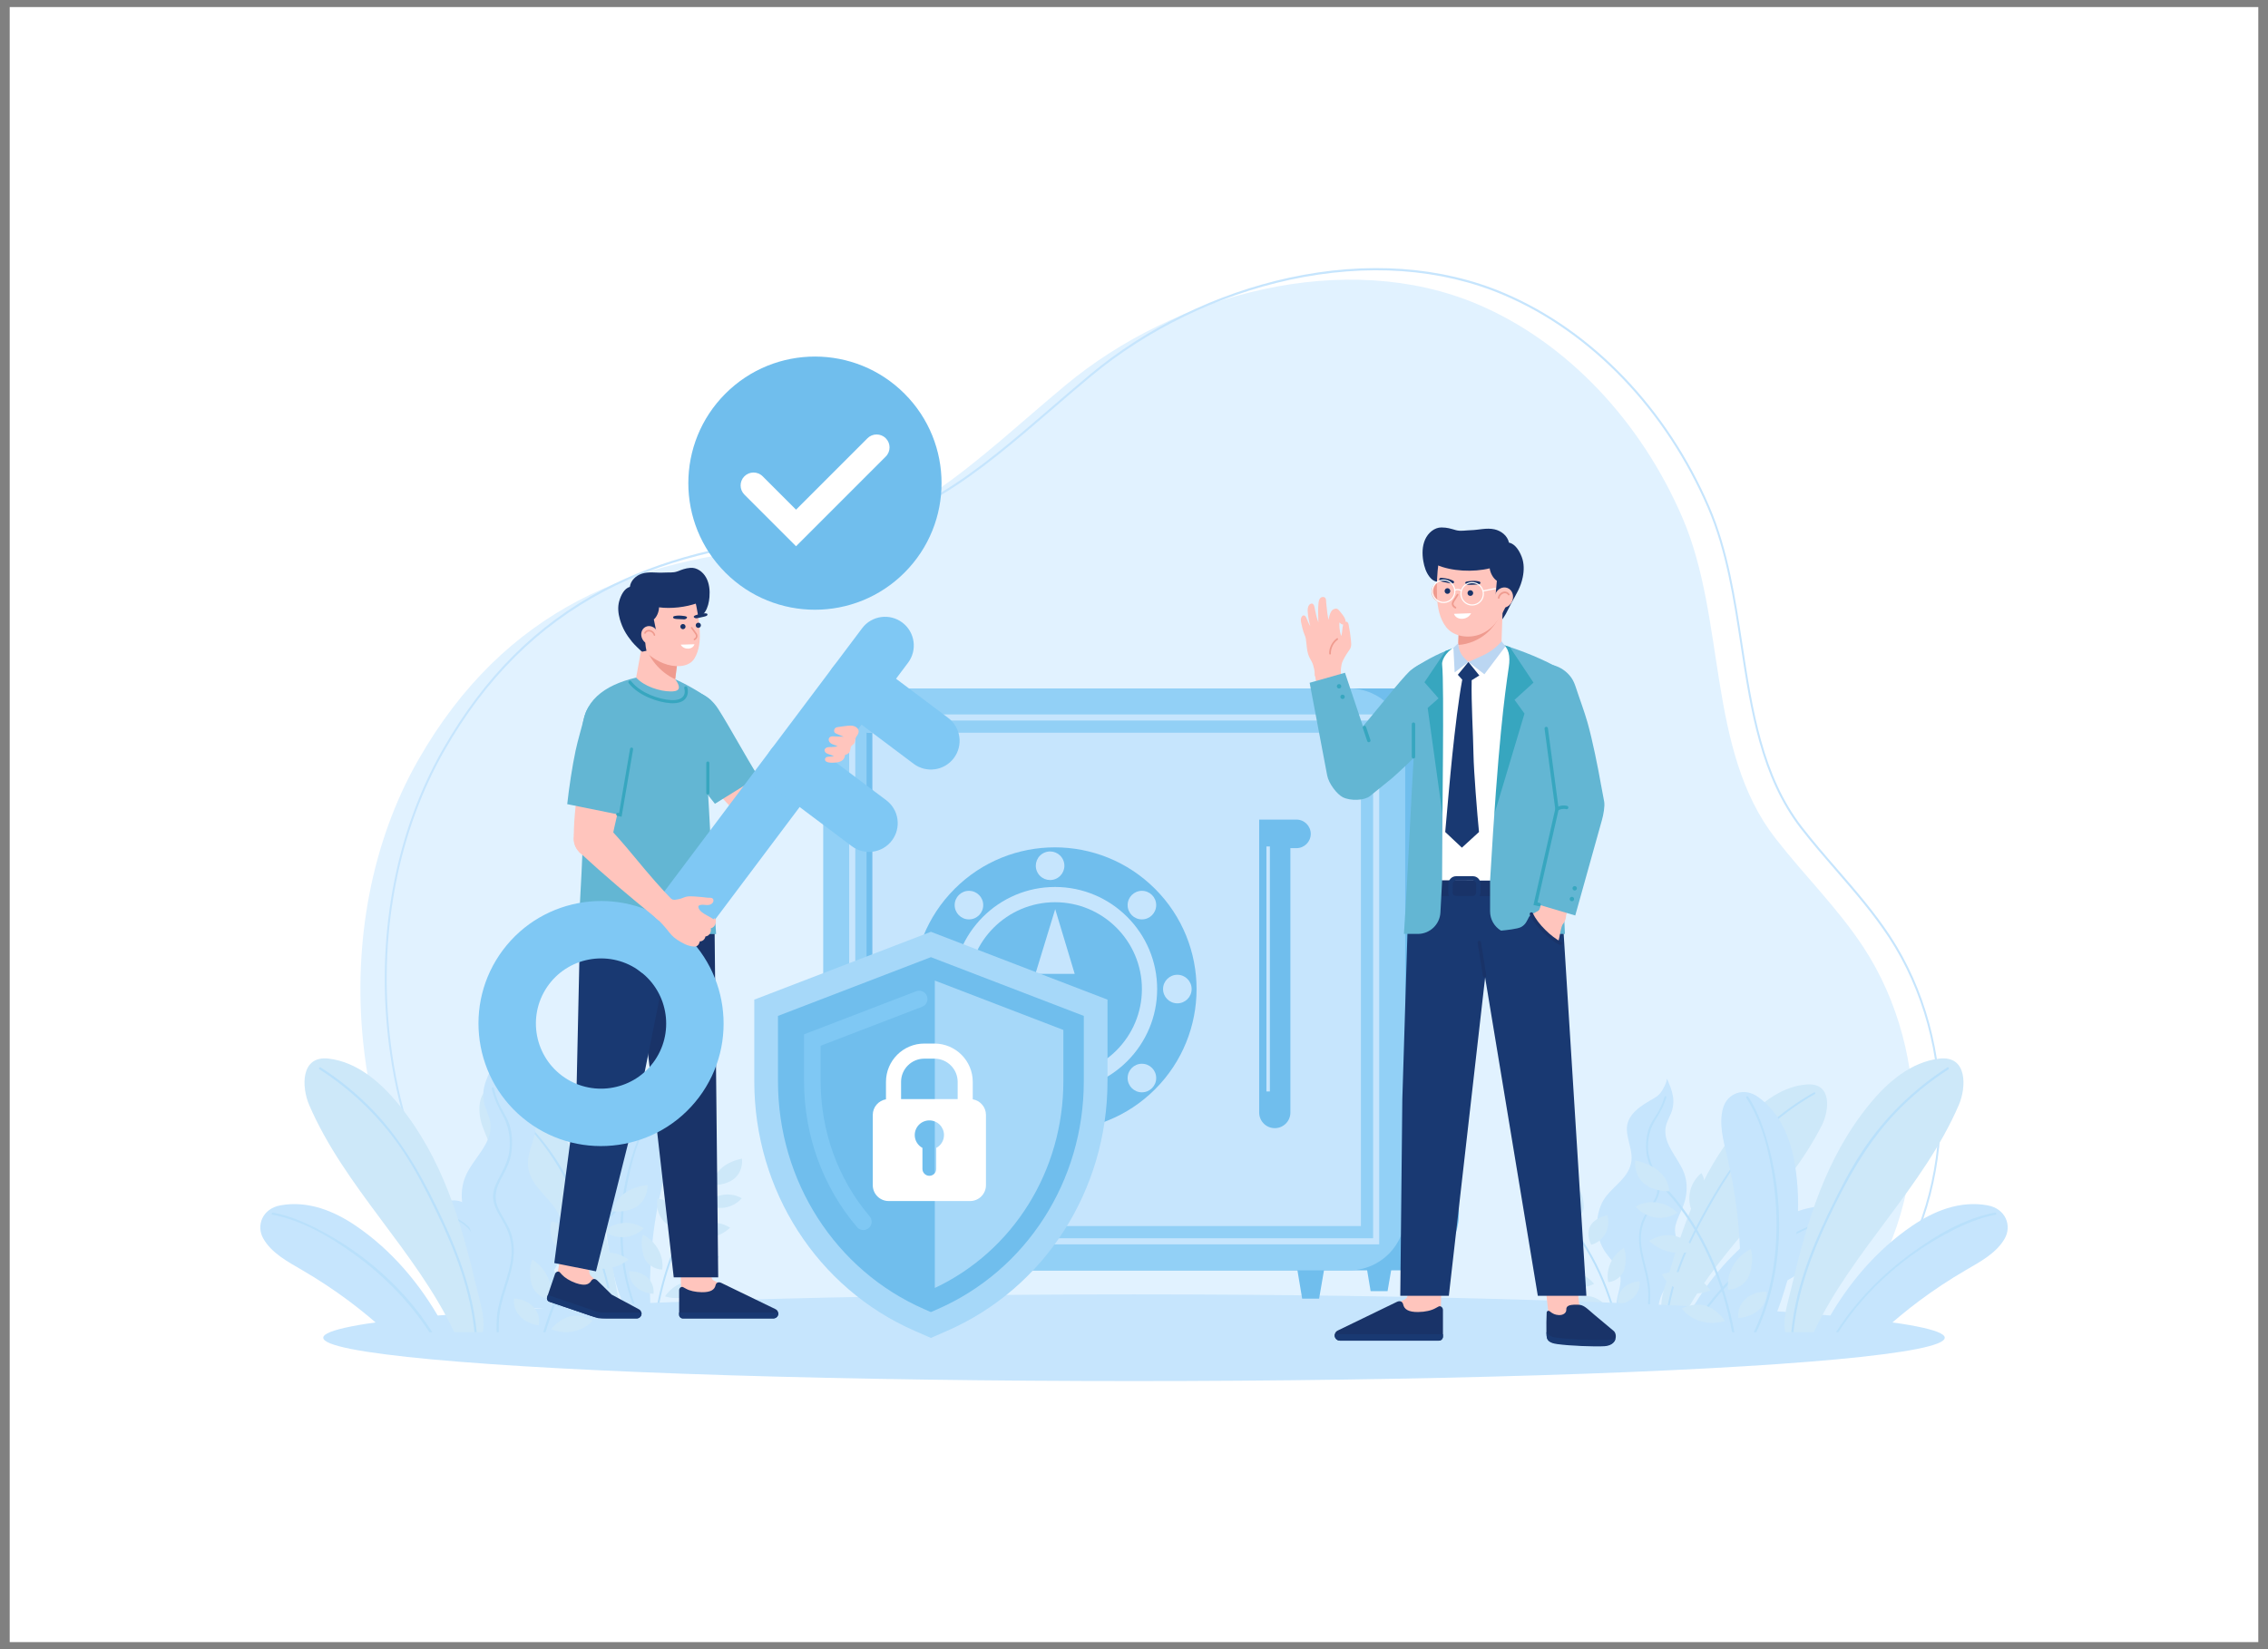 <?xml version="1.0" encoding="utf-8"?>
<!-- Generator: Adobe Illustrator 27.5.0, SVG Export Plug-In . SVG Version: 6.00 Build 0)  -->
<svg version="1.1" id="Layer_1" xmlns="http://www.w3.org/2000/svg" xmlns:xlink="http://www.w3.org/1999/xlink" x="0px" y="0px"
	 viewBox="0 0 2750 2000" style="enable-background:new 0 0 2750 2000;" xml:space="preserve">
<rect x="0" y="0" width="2750" height="2000" fill="#808080" stroke="none"/>
<g>
	<rect x="11.772" y="8.562" style="fill:#FFFFFF;" width="2726.456" height="1982.877"/>
	<g>
		<g>
			<g>
				<path style="fill:#E1F2FF;" d="M634.152,1626.056h1578.1c11.998-11.434,23.219-23.731,33.509-37.008
					c94.967-122.525,99.093-310.427,13.563-440.547c-31.29-47.602-70.986-86.067-106.648-131.95
					c-83.17-107.009-59.531-264.942-112.519-388.35c-50.217-116.955-139.989-213.004-248.137-259.031
					c-160.268-68.21-365.916-13.68-500.362,98.257c-111.257,92.63-196.257,185.081-340.137,196.132
					c-181.256,13.922-338.782,73.261-444.385,258.114c-57.39,100.458-78.88,222.82-66.942,340.766
					C457.084,1429.315,531.544,1545.913,634.152,1626.056z"/>
				<g>
					<path style="fill:#C6E5FD;" d="M2292.09,1135.329c-19.265-29.233-40.955-54.292-63.921-80.827
						c-15.439-17.752-29.318-33.862-42.831-51.258c-48.157-61.986-60.53-142.942-72.506-221.307
						c-8.63-56.49-17.553-114.906-39.733-166.576c-51.443-119.777-142.243-214.547-249.128-260.009
						c-76.377-32.521-166.578-38.94-260.833-18.551c-87.707,19.016-173.359,60.593-241.183,117.068
						c-16.35,13.577-32.691,27.68-47.105,40.122c-91.024,78.437-169.639,146.177-292.132,155.615
						c-100.579,7.725-182.733,29.027-251.154,65.113c-80.722,42.604-144.368,106.024-194.571,193.885
						c-55.808,97.629-79.685,219.129-67.234,342.121c15.551,153.438,81.065,276.249,194.873,365.131l0.297,0.227h18.038v-2.642
						h-17.315c-112.975-88.304-178.1-210.439-193.564-363.015c-12.392-122.388,11.358-243.269,66.873-340.387
						c49.96-87.437,113.286-150.543,193.596-192.925c68.156-35.947,150.036-57.171,250.317-64.876
						c123.202-9.485,202.073-77.452,293.4-156.152c14.41-12.431,30.741-26.529,47.073-40.091
						c67.545-56.248,152.864-97.654,240.232-116.603c93.829-20.29,183.582-13.917,259.57,18.438
						c106.326,45.22,196.66,139.51,247.846,258.688c22.033,51.33,30.924,109.554,39.541,165.941
						c12.021,78.654,24.449,159.981,73.036,222.53c13.554,17.442,27.46,33.578,42.922,51.361
						c22.907,26.467,44.547,51.464,63.715,80.553c41.481,63.157,63.065,142.266,60.778,222.746
						c-2.283,81.079-28.673,158.16-74.304,217.039c-10.003,12.86-21.209,25.224-33.313,36.752h-18.382v2.642h18.84l0.549-0.067
						l0.343-0.403c12.254-11.657,23.598-24.166,33.725-37.185c45.988-59.339,72.583-137.007,74.885-218.696
						C2355.631,1278.658,2333.886,1198.967,2292.09,1135.329z"/>
				</g>
				<g>
					<path style="fill:#C6E5FD;" d="M742.092,1537.166c6.096,27.172,13.447,52.28,33.759,74.012c0.3,0.326,0.664,0.727,1.091,1.202
						l14.674,1.153c0.252-4.398-1.292-10.193-2.013-13.737l0.002-0.023c-0.165-0.85-0.296-1.558-0.324-2.095
						c-0.098-1.705-0.22-3.412-0.296-5.115c-0.444-7.964-0.701-15.936-0.818-23.92c-0.024-1.769-0.023-3.559,0.002-5.348
						c-0.064-8.655,0.13-17.336,0.531-26c0.453-10.195,1.207-20.39,2.287-30.582c1.649-15.961,4.042-31.91,7.266-47.793
						c3.735-18.541,8.539-36.765,14.409-54.951c5.261-16.351,11.731-33.886,8.071-50.636c-3.233-14.786-19.651-23.331-35.604-13.54
						c-24.77,15.19-37.038,41.408-43.321,66.63C731.083,1449.409,732.576,1494.913,742.092,1537.166z"/>
					<g>
						<path style="fill:#B9E0FB;" d="M781.633,1612.748l2.796,0.22c0.002-0.023-0.021-0.025-0.019-0.048
							c-12.039-20.78-20.136-43.505-24.681-67.044c-7.581-39.356-5.792-80.464,2.787-119.527
							c6.45-29.418,16.478-60.578,35.006-84.792c0.909-1.208-1.011-2.521-1.895-1.335c-9.585,12.5-16.514,27-22.22,41.618
							C745.267,1454.127,742.463,1543.984,781.633,1612.748z"/>
					</g>
					<g>
						<path style="fill:#B9E0FB;" d="M794.559,1611.665c0.51-4.52,1.136-9.017,1.831-13.537v-0.023
							c8.994-58.669,30.876-116.805,71.187-160.941c0.464-0.533,0.951-1.066,1.437-1.576c1.02-1.089-0.626-2.735-1.646-1.623
							c-0.997,1.066-1.971,2.132-2.921,3.222c-38.201,42.605-59.643,97.658-69.24,153.778c-1.159,6.884-2.156,13.769-2.967,20.653
							c-0.023,0.023-0.023,0.023-0.023,0.047H794.559z"/>
					</g>
					<g>
						<path style="fill:#CDE8F9;" d="M835.636,1497.806c7.812,3.471,17.16,4.51,26.083,2.898
							c8.923-1.612,17.362-5.865,23.545-11.865c-7.477-4.373-15.312-7.025-24.549-5.589
							C851.479,1484.685,841.624,1491.341,835.636,1497.806z"/>
						<path style="fill:#CDE8F9;" d="M806.378,1572.125c7.918,2.612,16.846,2.777,24.909,0.46c8.064-2.317,15.211-7.1,19.94-13.346
							c-7.763-3.498-15.559-5.329-23.947-3.153C818.892,1558.263,810.843,1565.454,806.378,1572.125z"/>
						<path style="fill:#CDE8F9;" d="M830.841,1418.291c11.273,9.264,15.49,24.475,10.513,37.92
							c-7.44-1.383-13.629-8.081-14.529-14.653C825.926,1434.986,827.069,1424.31,830.841,1418.291z"/>
						<path style="fill:#CDE8F9;" d="M855.817,1459.43c13.538,9.226,32.312,6.525,43.568-6.267
							C885.468,1445.113,867.894,1447.97,855.817,1459.43z"/>
						<path style="fill:#CDE8F9;" d="M779.541,1497.277c16.234,8.493,25.647,25.479,23.469,42.346
							c-9.369-0.043-18.74-6.6-21.694-14.136C778.361,1517.952,776.703,1505.157,779.541,1497.277z"/>
						<path style="fill:#CDE8F9;" d="M821.371,1540.33c18.955,7.966,40.834,0.796,50.773-16.64
							C853.067,1517.188,832.68,1524.286,821.371,1540.33z"/>
						<path style="fill:#CDE8F9;" d="M792.398,1569.092c1.613-15.719-11.122-27.551-29.553-27.458
							C762.573,1556.87,774.812,1567.734,792.398,1569.092z"/>
						<path style="fill:#CDE8F9;" d="M899.733,1405.149c-8.908,1.732-17.609,5.3-24.26,10.924
							c-6.651,5.625-11.078,13.417-11.014,21.204c9.503-0.012,20.195-2.635,26.91-8.822
							C898.083,1422.269,900.359,1413.315,899.733,1405.149z"/>
						<path style="fill:#CDE8F9;" d="M797.165,1453.614c-1.078,7.794-0.044,15.814,3.972,22.576
							c4.016,6.762,11.193,12.144,19.882,13.787c3.193-7.914,3.882-17.387-0.738-24.324
							C815.662,1458.716,806.466,1454.871,797.165,1453.614z"/>
					</g>
					<path style="fill:#CDE8F9;" d="M677.844,1370.174c-17.438-24.083-40.669-46.526-69.958-51.644
						c-29.319-5.123-29.801,28.304-23.002,46.947c32.022,87.809,101.746,157.417,136.952,244.003
						c7.242,17.809,25.488,24.469,30.333,0.984c2.989-14.489-1.566-30.263-4.039-44.444
						C735.884,1495.8,720.221,1428.7,677.844,1370.174z"/>
					<g>
						<path style="fill:#B9E0FB;" d="M599.082,1327.198c33.695,24.513,62.247,55.814,83.222,91.848
							c12.18,20.924,21.954,43.29,31.214,65.629c8.642,20.847,16.402,42.113,22.175,63.945
							c6.529,24.691,10.325,50.042,10.004,75.615c-0.019,1.493-2.333,1.358-2.314-0.132c0.571-45.51-12.27-89.668-29.135-131.538
							c-16.497-40.957-35.304-81.061-64.082-114.951c-15.456-18.201-33.06-34.439-52.365-48.483
							C596.597,1328.255,597.87,1326.317,599.082,1327.198L599.082,1327.198z"/>
					</g>
					<path style="fill:#C6E5FD;" d="M1937.5,1495.999c1.436,8.191,4.541,16.063,9.288,22.873c1.112,1.599,2.296,3.156,3.527,4.693
						c4.102,5.169,8.586,10.175,11.521,15.831c1.269,2.468,2.228,5.057,2.758,7.829c0.405,2.16,0.508,4.303,0.403,6.456
						c-0.318,6.46-2.47,12.926-3.882,19.436c-0.768,3.507-1.305,7.051-1.217,10.609c0.202,9.023,4.366,17.423,9.005,25.643
						l41.464,2.486c0.878-6.124,0.612-12.526,0.266-18.771c-0.445-8.062,1.133-16.187,4.453-23.535
						c1.987-4.479,4.63-8.663,7.848-12.371c1.87-2.14,3.751-4.071,5.535-5.938c1.21-1.204,2.372-2.389,3.465-3.577
						c0.001-0.023,0.025-0.022,0.025-0.022c5.781-6.179,9.859-12.228,8.286-23.166c-0.015-0.14-0.031-0.258-0.069-0.399
						c-0.199-1.335-0.49-2.676-0.83-3.974c-1.33-4.933-3.508-9.661-5.288-14.436c-2.446-6.463-4.19-13-2.297-20.178
						c2.905-10.88,9.175-20.187,11.721-31.274c2.522-11.088,2.338-22.338-1.995-32.955c-7.143-17.589-23.565-32.623-22.15-51.58
						c0.532-7.329,4.154-13.127,6.872-19.721c2.666-6.505,3.399-13.706,2.236-20.65c-1.251-7.413-4.198-14.417-7.269-21.289
						c-0.102,4.801-4.945,13.544-6.993,16.324c-3.843,5.226-8.045,7.134-13.389,10.297c-10.352,6.114-21.355,13.024-26.248,24.528
						c-6.455,15.102,5.416,32.069,3.625,48.38c-2.497,22.677-26.633,32.493-35.718,51.176c-1.508,3.068-2.721,6.269-3.617,9.583
						C1936.303,1477.234,1935.868,1486.822,1937.5,1495.999z"/>
					<path style="fill:#C6E5FD;" d="M2038.135,1613.521l46.439,2.784c21.949-20.605,45.699-39.477,71.25-56.245
						c16.123-10.575,32.792-20.188,50.155-28.969c15.636-7.887,32.992-15.787,42.487-30.451c8.417-12.964,2.832-30.97-15.682-35.517
						c-28.791-7.044-56.576,2.831-79.379,16.373c-38.839,23.053-70.769,56.761-94.572,93.952
						C2050.839,1587.926,2043.481,1600.256,2038.135,1613.521z"/>
					<g>
						<path style="fill:#B9E0FB;" d="M2050.282,1614.249l2.638,0.158c3.705-6.791,7.745-13.376,12.123-19.778
							c23.238-33.974,54.571-62.353,89.321-84.212c25.821-16.24,55.396-31.187,86.051-35.085c1.474-0.19,0.983-2.449-0.469-2.257
							c-15.912,2.018-31.35,7.363-45.988,13.707C2135.692,1511.991,2080.896,1557.194,2050.282,1614.249z"/>
					</g>
					<g>
						<path style="fill:#B9E0FB;" d="M1880.073,1462.024c0.487,0.464,0.997,0.904,1.484,1.391
							c43.092,40.241,68.359,96.221,80.714,153.291h2.341c-12.262-57.047-37.366-113.096-80.041-153.616
							c-0.95-0.927-1.901-1.808-2.851-2.689C1880.63,1459.381,1878.984,1461.027,1880.073,1462.024z"/>
					</g>
					<g>
						<path style="fill:#CDE8F9;" d="M1916.255,1518.047c-7.086,3.851-15.8,5.53-24.313,4.684
							c-8.513-0.846-16.769-4.212-23.035-9.391c6.704-4.674,13.873-7.756,22.668-7.1S1910.138,1512.416,1916.255,1518.047z"/>
						<path style="fill:#CDE8F9;" d="M1949.351,1585.746c-7.25,3.051-15.634,3.876-23.392,2.303
							c-7.758-1.573-14.838-5.535-19.755-11.054c7.039-3.873,14.233-6.18,22.285-4.763S1944.651,1579.807,1949.351,1585.746z"/>
						<path style="fill:#CDE8F9;" d="M1914.794,1442.905c-9.906,9.559-12.73,24.181-7.04,36.452
							c6.894-1.859,12.212-8.623,12.564-14.871C1920.671,1458.237,1918.793,1448.283,1914.794,1442.905z"/>
						<path style="fill:#CDE8F9;" d="M1894.394,1483.47c-12.04,9.693-29.899,8.563-41.446-2.623
							C1865.432,1472.232,1882.175,1473.599,1894.394,1483.47z"/>
						<path style="fill:#CDE8F9;" d="M1968.972,1513.338c-14.63,9.206-22.208,25.888-18.892,41.587
							c8.808-0.744,17.129-7.614,19.342-14.923C1971.634,1532.694,1972.231,1520.536,1968.972,1513.338z"/>
						<path style="fill:#CDE8F9;" d="M1932.863,1556.969c-17.229,8.915-38.344,3.814-49-11.837
							C1901.316,1537.584,1921.023,1542.729,1932.863,1556.969z"/>
						<path style="fill:#CDE8F9;" d="M1962.271,1581.844c-2.697-14.662,8.392-26.746,25.732-28.043
							C1989.403,1568.11,1978.709,1579.246,1962.271,1581.844z"/>
						<path style="fill:#CDE8F9;" d="M1849.017,1435.717c8.508,0.961,16.959,3.662,23.636,8.453
							c6.677,4.79,11.426,11.786,11.95,19.115c-8.938,0.702-19.191-0.962-25.97-6.276
							C1851.854,1451.694,1849.04,1443.445,1849.017,1435.717z"/>
						<path style="fill:#CDE8F9;" d="M1949.118,1473.597c1.599,7.249,1.228,14.87-2.041,21.531
							c-3.269,6.661-9.616,12.262-17.664,14.459c-3.597-7.203-4.956-16.06-1.132-22.932
							C1932.105,1479.784,1940.465,1475.477,1949.118,1473.597z"/>
					</g>
					<path style="fill:#CDE8F9;" d="M2116.27,1358.261c20.126-21.886,45.816-41.468,75.501-43.137
						c29.717-1.671,26.298,31.585,17.373,49.308c-42.039,83.478-119.401,144.484-164.461,226.375
						c-9.269,16.844-28.166,21.331-30.241-2.559c-1.28-14.739,5.083-29.874,9.192-43.671
						C2043.981,1476.265,2067.36,1411.448,2116.27,1358.261z"/>
					<g>
						<path style="fill:#B9E0FB;" d="M2200.553,1326.827c-36.534,20.537-68.687,48.59-93.642,82.297
							c-13.608,18.38-25.256,38.237-36.458,58.148c-11.141,19.802-21.468,40.116-29.858,61.249
							c-9.478,23.872-16.337,48.712-19.015,74.299c-0.155,1.479-2.469,1.349-2.314-0.139c4.707-44.975,22.268-87.093,43.647-126.54
							c21.621-39.894,45.632-78.617,79.156-109.658c17.424-16.134,36.743-30.09,57.437-41.723
							C2200.809,1324.026,2201.85,1326.097,2200.553,1326.827L2200.553,1326.827z"/>
					</g>
					<g>
						<path style="fill:#B9E0FB;" d="M1998.611,1569.747c0.099,13.846-1.933,27.588-5.042,41.102l2.383,0.143
							c3.372-14.799,5.485-29.906,4.883-45.036c-0.858-21.323-10.634-41.09-11.19-62.418c-0.323-11.654,2.802-22.729,9.014-32.597
							c4.777-7.632,10.86-14.977,13.113-23.899c2.01-7.961-0.591-15.71-3.848-22.965c-4.915-10.976-9.799-20.93-9.732-33.28
							c0.074-11.699,2.704-22.642,8.942-32.555c5.569-8.839,10.422-17.349,13.352-27.484c0.411-1.438-1.774-2.173-2.185-0.735
							c-2.048,7.053-4.865,13.758-8.703,20.053c-2.652,4.346-5.639,8.463-7.956,13.015c-4.788,9.373-6.265,21.22-5.635,31.638
							c0.573,9.811,4.089,18.173,8.232,26.92c5.483,11.568,8.156,21.598,1.759,33.406c-4.359,8.029-10.354,15.054-14.017,23.473
							c-3.962,9.144-5.205,19.032-4.451,28.923C1989.183,1528.682,1998.458,1548.28,1998.611,1569.747z"/>
					</g>
					<path style="fill:#C6E5FD;" d="M658.318,1504.201c4.154,5.009,7.272,10.852,8.924,17.135c0.39,1.473,0.717,2.969,1.009,4.482
						c1.001,5.066,1.711,10.277,3.594,14.895c0.828,2.008,1.884,3.892,3.268,5.614c1.082,1.337,2.307,2.485,3.644,3.514
						c4.012,3.086,8.957,5.082,13.554,7.542c2.479,1.321,4.718,2.976,6.94,4.654c8.779,6.63,18.491,16.696,22.429,42.911
						l-31.254,1.436c-4.096-2.582-7.776-5.987-11.323-9.359c-4.579-4.353-10.223-7.533-16.287-9.28
						c-3.677-1.087-7.511-1.633-11.353-1.596c-2.224,0.029-4.328,0.171-6.346,0.288c-1.331,0.11-2.627,0.203-3.889,0.252
						c-0.015-0.011-0.025,0.004-0.025,0.004c-6.615,0.313-12.288-0.323-18.01-6.808c-0.076-0.08-0.138-0.149-0.203-0.244
						c-0.695-0.796-1.347-1.649-1.948-2.51c-2.266-3.294-3.98-6.99-5.923-10.472c-2.612-4.735-5.624-9.09-10.863-11.601
						c-7.958-3.785-16.685-4.767-24.585-8.872c-7.888-4.119-14.5-9.934-18.632-17.9c-6.862-13.177-7.496-30.589-19.513-39.358
						c-4.639-3.399-9.931-4.18-15.24-5.904c-5.229-1.71-9.893-4.924-13.443-9.138c-3.784-4.505-6.465-9.813-9.003-15.128
						c2.913,2.374,10.581,3.92,13.276,4.109c5.064,0.359,8.332-1.177,12.927-2.76c8.893-3.07,18.592-6.125,27.93-3.208
						c12.275,3.81,16.369,19.49,26.999,26.693c14.783,10.01,32.872,0.602,48.616,4.66c2.593,0.657,5.117,1.557,7.546,2.703
						C647.74,1493.972,653.676,1498.574,658.318,1504.201z"/>
					<g>
						<path style="fill:#B9E0FB;" d="M671.288,1578.022c8.203,7.08,17.424,12.837,27.056,17.837l-1.123,1.493
							c-10.531-5.494-20.607-11.895-29.32-19.926c-12.274-11.323-19.1-27.174-31.531-38.32c-6.782-6.102-14.969-9.855-24-11.157
							c-6.972-1.023-14.434-1.121-20.895-4.302c-5.764-2.839-9.065-8.318-11.737-13.939c-4.05-8.496-7.507-16.454-14.902-22.676
							c-7.011-5.888-14.867-9.869-23.939-11.178c-8.092-1.162-15.626-2.585-23.152-5.978c-1.066-0.484-0.396-2.159,0.67-1.675
							c5.243,2.355,10.668,4.076,16.366,4.981c3.936,0.623,7.904,0.93,11.792,1.858c8.015,1.899,15.826,7.026,21.716,12.684
							c5.557,5.316,8.759,11.652,11.872,18.557c4.115,9.135,8.738,15.814,19.02,17.988c6.996,1.473,14.223,1.462,21.099,3.548
							c7.459,2.275,13.983,6.548,19.497,12.013C651.592,1551.58,658.571,1567.046,671.288,1578.022z"/>
					</g>
				</g>
				<ellipse style="fill:#C6E5FD;" cx="1375" cy="1622.302" rx="983.047" ry="52.566"/>
			</g>
			<g>
				<path style="fill:#C6E5FD;" d="M2105.946,1467.747c2.296,18.746,3.62,37.492,4.079,56.183
					c0.324,11.939,0.27,23.851-0.135,35.736c-0.324,10.102-0.891,20.204-1.756,30.252c-0.135,2.08-0.297,4.16-0.486,6.213
					c-0.608,6.512-1.332,13.005-2.118,19.49h37.396c9.337-16.05,15.465-33.505,21.122-51.85
					c14.911-48.215,20.799-100.941,12.263-151.858c-4.997-29.874-16.855-61.451-44.244-81.358
					c-17.638-12.831-37.492-4.403-42.597,12.479c-5.78,19.124,0.135,40.084,4.754,59.56
					C2099.382,1424.259,2103.299,1445.868,2105.946,1467.747z"/>
				<g>
					<path style="fill:#B9E0FB;" d="M2150.434,1433.173c6.401,46.162,4.727,94.08-7.672,139.108
						c-4.115,14.921-9.524,29.429-16.187,43.342h3.004c34.114-71.896,34.838-160.278,12.264-235.149
						c-5.294-17.503-12.02-34.98-22.014-50.376c-0.918-1.459-3.268-0.108-2.323,1.378
						C2136.82,1361.296,2145.625,1398.409,2150.434,1433.173z"/>
				</g>
				<path style="fill:#C6E5FD;" d="M2281.239,1615.622c14.623-13.34,29.87-26.096,45.902-38.047
					c18.016-13.425,36.736-25.769,56.319-37.194c17.638-10.264,37.275-20.664,47.323-38.383c8.86-15.666,1.108-36.222-20.745-40.22
					c-33.98-6.186-65.61,7.239-91.19,24.58c-43.568,29.524-78.359,70.958-103.453,115.878c-2.499,4.469-4.896,8.925-7.223,13.386
					H2281.239z"/>
				<g>
					<path style="fill:#B9E0FB;" d="M2229.042,1615.622c33.491-52.607,83.888-95.728,138.075-123.295
						c16.585-8.428,34.142-15.747,52.51-19.205c1.702-0.324,1-2.918-0.702-2.593c-36.384,6.834-70.769,27.066-100.346,48.539
						c-36.128,26.231-68.299,58.786-92.367,96.553H2229.042z"/>
				</g>
				<g>
					<path style="fill:#B9E0FB;" d="M2020.185,1444.625c43.178,47.275,68.174,108.34,80.076,170.997h2.735
						c-11.833-62.527-36.519-123.407-79.165-170.97c-1.107-1.27-2.242-2.512-3.403-3.754c-1.188-1.297-3.106,0.621-1.918,1.891
						C2019.077,1443.383,2019.645,1444.004,2020.185,1444.625z"/>
				</g>
				<g>
					<path style="fill:#CDE8F9;" d="M2057.404,1515.29c-9.103,4.045-19.996,5.255-30.394,3.377
						c-10.398-1.879-20.231-6.834-27.437-13.826c8.713-5.095,17.843-8.186,28.606-6.513
						C2038.943,1500,2050.427,1507.756,2057.404,1515.29z"/>
					<path style="fill:#CDE8F9;" d="M2091.498,1601.891c-9.226,3.044-19.629,3.236-29.026,0.536
						c-9.396-2.7-17.725-8.274-23.236-15.552c9.046-4.076,18.13-6.21,27.905-3.674
						C2076.916,1585.738,2086.295,1594.118,2091.498,1601.891z"/>
					<path style="fill:#CDE8F9;" d="M2062.992,1422.633c-13.136,10.795-18.05,28.52-12.25,44.187
						c8.67-1.612,15.882-9.416,16.93-17.074C2068.719,1442.088,2067.387,1429.647,2062.992,1422.633z"/>
					<path style="fill:#CDE8F9;" d="M2033.889,1470.571c-15.776,10.751-37.653,7.604-50.769-7.303
						C1999.336,1453.888,2019.815,1457.217,2033.889,1470.571z"/>
					<path style="fill:#CDE8F9;" d="M2122.771,1514.674c-18.917,9.897-29.886,29.69-27.347,49.344
						c10.917-0.05,21.837-7.691,25.28-16.472S2126.077,1523.855,2122.771,1514.674z"/>
					<path style="fill:#CDE8F9;" d="M2074.027,1564.842c-22.088,9.283-47.583,0.928-59.164-19.39
						C2037.093,1537.875,2060.848,1546.146,2074.027,1564.842z"/>
					<path style="fill:#CDE8F9;" d="M2107.789,1598.357c-1.879-18.317,12.96-32.104,34.437-31.996
						C2142.542,1584.115,2128.281,1596.775,2107.789,1598.357z"/>
					<path style="fill:#CDE8F9;" d="M1982.715,1407.319c10.38,2.019,20.519,6.176,28.27,12.73
						c7.75,6.554,12.908,15.634,12.834,24.709c-11.073-0.014-23.533-3.07-31.357-10.28
						C1984.637,1427.269,1981.984,1416.835,1982.715,1407.319z"/>
					<path style="fill:#CDE8F9;" d="M2102.233,1463.794c1.256,9.082,0.051,18.428-4.629,26.307
						c-4.679,7.88-13.043,14.151-23.168,16.066c-3.721-9.222-4.524-20.26,0.86-28.344
						C2080.68,1469.739,2091.396,1465.259,2102.233,1463.794z"/>
				</g>
				<path style="fill:#CDE8F9;" d="M2164.629,1615.622h34.537c0.15-0.298,0.322-0.57,0.466-0.874
					c46.701-98.397,132.434-174.753,175.511-274.784c9.146-21.238,10.803-60.159-23.646-56.143
					c-34.413,4.011-62.929,28.581-84.813,55.442c-53.183,65.276-75.857,142.301-94.759,223.181
					c-3.817,16.334-10.163,34.383-7.647,51.438C2164.372,1614.509,2164.519,1615.029,2164.629,1615.622z"/>
				<g>
					<path style="fill:#B9E0FB;" d="M2174.689,1615.622c4.666-47.637,21.212-93.221,41.527-136.388
						c21.909-46.555,46.448-91.964,82.177-129.482c19.188-20.15,40.746-37.873,64.136-52.931c1.457-0.938,0.104-3.277-1.364-2.332
						c-40.826,26.283-76.118,60.805-102.911,101.335c-15.558,23.535-28.412,48.906-40.666,74.281
						c-11.436,23.68-21.875,47.905-30.039,72.922c-7.708,23.617-13.184,47.901-15.569,72.597H2174.689z"/>
				</g>
				<path style="fill:#C6E5FD;" d="M567.818,1571.795c1.188,1.459,2.458,2.917,3.782,4.402c1.945,2.296,3.997,4.673,6.023,7.293
					c3.484,4.538,6.267,9.589,8.266,14.937c2.099,5.503,3.277,11.322,3.675,17.194h59.55c0.008-3.094-0.21-6.194-0.694-9.28
					c-1.189-7.672-3.242-15.342-3.161-22.879c0.027-2.512,0.297-4.997,0.918-7.482c0.81-3.188,2.107-6.132,3.755-8.914
					c3.809-6.375,9.373-11.885,14.505-17.611c1.54-1.702,3.026-3.43,4.43-5.213c5.997-7.59,10.156-16.531,12.398-25.958
					c2.539-10.561,2.701-21.744,0.378-32.305c-0.81-3.917-1.999-7.725-3.538-11.399c-9.265-22.365-36.655-35.466-37.978-62.017
					c-0.946-19.097,14.046-38.005,7.59-56.022c-4.889-13.721-17.206-22.527-28.821-30.361c-5.996-4.052-10.75-6.564-14.856-12.911
					c-2.188-3.376-7.212-13.884-6.996-19.475c-4.052,7.779-7.969,15.72-9.94,24.256c-1.837,7.995-1.486,16.423,1.162,24.175
					c2.701,7.86,6.51,14.856,6.617,23.419c0.324,22.149-19.826,38.491-29.361,58.452c-5.78,12.047-6.78,25.121-4.619,38.194
					c2.188,13.074,8.833,24.337,11.453,37.195c1.702,8.482-0.783,15.964-4.078,23.311c-2.404,5.429-5.267,10.777-7.158,16.423
					c-0.486,1.486-0.918,3.025-1.243,4.565c-0.054,0.162-0.081,0.297-0.108,0.46c-2.593,12.614,1.729,19.934,8.022,27.524
					C567.791,1571.768,567.818,1571.768,567.818,1571.795z"/>
				<path style="fill:#C6E5FD;" d="M541.817,1615.622c-2.327-4.461-4.724-8.917-7.223-13.386
					c-25.094-44.92-59.884-86.355-103.453-115.878c-25.579-17.342-57.21-30.766-91.19-24.58
					c-21.852,3.998-29.604,24.553-20.718,40.22c10.021,17.719,29.658,28.119,47.297,38.383
					c19.583,11.426,38.302,23.77,56.318,37.194c16.031,11.952,31.279,24.707,45.902,38.047H541.817z"/>
				<g>
					<path style="fill:#B9E0FB;" d="M520.594,1615.622h3.56c-33.852-53.837-85.262-97.98-140.552-125.942
						c-16.585-8.401-34.169-15.694-52.537-19.151c-1.675-0.325-2.404,2.269-0.702,2.593c35.385,6.672,68.743,26.12,97.646,46.811
						C464.178,1545.83,496.407,1578.149,520.594,1615.622z"/>
				</g>
				<g>
					<path style="fill:#B9E0FB;" d="M661.513,1615.622c16.283-54.932,43.715-107.036,85.741-146.281
						c0.567-0.567,1.161-1.08,1.728-1.621c1.27-1.161-0.648-3.08-1.918-1.891c-1.107,1.026-2.215,2.053-3.322,3.133
						c-41.618,39.516-68.852,91.719-85.018,146.66H661.513z"/>
				</g>
				<g>
					<path style="fill:#CDE8F9;" d="M706.821,1533.003c8.257,4.488,18.412,6.444,28.332,5.458c9.92-0.986,19.54-4.908,26.841-10.943
						c-7.812-5.446-16.166-9.038-26.414-8.273C725.332,1520.009,713.949,1526.441,706.821,1533.003z"/>
					<path style="fill:#CDE8F9;" d="M668.255,1611.89c8.449,3.555,18.218,4.517,27.258,2.683c9.04-1.834,17.291-6.45,23.021-12.881
						c-8.202-4.513-16.585-7.202-25.968-5.55C683.182,1597.793,673.732,1604.97,668.255,1611.89z"/>
					<path style="fill:#CDE8F9;" d="M708.523,1445.442c11.544,11.139,14.834,28.177,8.203,42.477
						c-8.033-2.167-14.23-10.048-14.64-17.329C701.676,1463.308,703.863,1451.708,708.523,1445.442z"/>
					<path style="fill:#CDE8F9;" d="M732.295,1492.711c14.03,11.296,34.841,9.978,48.295-3.057
						C766.043,1479.615,746.534,1481.209,732.295,1492.711z"/>
					<path style="fill:#CDE8F9;" d="M645.392,1527.516c17.048,10.728,25.878,30.166,22.015,48.46
						c-10.264-0.866-19.96-8.873-22.538-17.389C642.29,1550.07,641.593,1535.902,645.392,1527.516z"/>
					<path style="fill:#CDE8F9;" d="M687.468,1578.357c20.077,10.389,44.681,4.445,57.098-13.794
						C724.228,1555.768,701.266,1561.764,687.468,1578.357z"/>
					<path style="fill:#CDE8F9;" d="M653.199,1607.343c3.143-17.085-9.778-31.167-29.985-32.677
						C621.583,1591.339,634.045,1604.316,653.199,1607.343z"/>
					<path style="fill:#CDE8F9;" d="M785.172,1437.066c-9.914,1.119-19.762,4.268-27.543,9.85
						c-7.781,5.582-13.314,13.734-13.925,22.274c10.415,0.818,22.363-1.121,30.263-7.313
						C781.866,1455.684,785.144,1446.071,785.172,1437.066z"/>
					<path style="fill:#CDE8F9;" d="M668.527,1481.206c-1.863,8.447-1.431,17.327,2.378,25.089
						c3.809,7.762,11.205,14.288,20.583,16.849c4.192-8.393,5.776-18.715,1.32-26.721
						C688.351,1488.416,678.609,1483.397,668.527,1481.206z"/>
				</g>
				<path style="fill:#CDE8F9;" d="M550.827,1615.622h34.537c0.111-0.594,0.258-1.113,0.351-1.742
					c2.516-17.055-3.829-35.104-7.647-51.438c-18.903-80.88-41.576-157.904-94.759-223.181c-21.884-26.861-50.4-51.43-84.813-55.442
					c-34.449-4.016-32.792,34.905-23.646,56.143c43.078,100.032,128.81,176.387,175.512,274.784
					C550.506,1615.053,550.677,1615.324,550.827,1615.622z"/>
				<g>
					<path style="fill:#B9E0FB;" d="M490.648,1399.077c14.547,22.328,26.711,46.238,38.353,70.179
						c11.579,23.811,22.173,48.159,30.459,73.326c7.822,23.758,13.423,48.18,15.845,73.041h2.706
						c-4.607-47.301-20.81-92.583-40.857-135.525c-22.367-47.911-47.595-94.628-84.425-133.072
						c-19.142-19.981-40.641-37.563-63.9-52.537c-1.466-0.944-2.822,1.394-1.363,2.332
						C428.529,1323.257,463.972,1358.13,490.648,1399.077z"/>
				</g>
				<g>
					<path style="fill:#B9E0FB;" d="M618.005,1391.683c-0.783,14.37-7.158,25.607-13.641,38.032
						c-4.295,8.212-7.86,17.044-6.078,26.444c1.999,10.534,8.563,19.502,13.587,28.713c6.536,11.912,9.4,25.013,8.211,38.545
						c-2.134,24.77-14.883,47.081-17.369,71.823c-0.678,6.778-0.767,13.58-0.599,20.382h2.7c-0.137-5.271-0.132-10.545,0.222-15.817
						c1.675-24.959,13.83-47.108,17.233-71.688c1.567-11.453,0.81-23.041-3.16-33.953c-3.674-10.048-10.156-18.638-14.667-28.281
						c-6.618-14.181-2.809-25.661,4.376-38.735c5.43-9.886,10.102-19.367,11.453-30.739c1.459-12.074,0.567-25.958-4.349-37.194
						c-2.377-5.456-5.564-10.453-8.347-15.693c-4.025-7.59-6.833-15.585-8.725-23.932c-0.378-1.702-2.971-0.999-2.593,0.702
						c2.701,11.993,7.752,22.23,13.614,32.9C616.438,1365.158,618.734,1378.07,618.005,1391.683z"/>
				</g>
			</g>
		</g>
		<g>
			<g>
				<g>
					
						<ellipse transform="matrix(0.707 -0.707 0.707 0.707 -124.813 870.435)" style="fill:#70BEED;" cx="988.301" cy="585.88" rx="153.544" ry="153.544"/>
				</g>
				<g>
					<g>
						<path style="fill:#FFFFFF;" d="M965.232,662.445l-62.638-62.638c-6.122-6.122-6.122-16.047,0-22.169l0,0
							c6.122-6.122,16.048-6.122,22.169,0l40.469,40.469l86.608-86.619c6.122-6.123,16.048-6.123,22.17-0.001l0,0
							c6.122,6.122,6.122,16.047,0.001,22.169L965.232,662.445z"/>
					</g>
				</g>
			</g>
			<g>
				<polygon style="fill:#70BEED;" points="1140.567,1574.872 1120.012,1574.872 1111.603,1524.418 1149.266,1524.418 				"/>
				<polygon style="fill:#70BEED;" points="1599.45,1574.872 1578.894,1574.872 1570.485,1524.418 1608.148,1524.418 				"/>
				<polygon style="fill:#70BEED;" points="1682.46,1565.787 1661.905,1565.787 1653.496,1515.333 1691.159,1515.333 				"/>
				<path style="fill:#70BEED;" d="M1701.007,834.919h-569.765c-37.521,0-67.938,30.417-67.938,67.938v569.766
					c0,37.521,30.417,67.938,67.938,67.938h569.765c37.521,0,67.938-30.417,67.938-67.938V902.856
					C1768.945,865.335,1738.528,834.919,1701.007,834.919z"/>
				<path style="fill:#92D0F6;" d="M1635.875,834.919H1066.11c-37.521,0-67.938,30.417-67.938,67.938v569.766
					c0,37.521,30.417,67.938,67.938,67.938h569.765c37.521,0,67.938-30.417,67.938-67.938V902.856
					C1703.813,865.335,1673.396,834.919,1635.875,834.919z"/>
				<rect x="1029.658" y="866.404" style="fill:#C6E5FD;" width="642.669" height="642.67"/>
				<rect x="1037.055" y="873.802" style="fill:#92D0F6;" width="627.875" height="627.876"/>
				<rect x="1051.849" y="888.595" style="fill:#C6E5FD;" width="598.287" height="598.288"/>
				<rect x="1050.745" y="888.595" style="fill:#70BEED;" width="7.008" height="598.288"/>
				
					<ellipse transform="matrix(0.707 -0.707 0.707 0.707 -473.451 1255.903)" style="fill:#70BEED;" cx="1279.284" cy="1199.457" rx="171.878" ry="171.878"/>
				<path style="fill:#C6E5FD;" d="M1279.283,1323.256c-68.262,0-123.797-55.536-123.797-123.799
					c0-68.262,55.534-123.797,123.797-123.797c68.262,0,123.799,55.535,123.799,123.797
					C1403.082,1267.719,1347.546,1323.256,1279.283,1323.256z"/>
				<path style="fill:#70BEED;" d="M1279.283,1304.763c-58.065,0-105.305-47.24-105.305-105.307
					c0-58.065,47.24-105.305,105.305-105.305c58.066,0,105.307,47.24,105.307,105.305
					C1384.59,1257.523,1337.35,1304.763,1279.283,1304.763z"/>
				<polygon style="fill:#C6E5FD;" points="1303.11,1181.046 1255.458,1181.046 1279.463,1102.561 1279.463,1102.561 				"/>
				<circle style="fill:#C6E5FD;" cx="1130.434" cy="1199.457" r="17.322"/>
				
					<ellipse transform="matrix(0.924 -0.383 0.383 0.924 -305.008 567.013)" style="fill:#C6E5FD;" cx="1272.78" cy="1050.196" rx="17.322" ry="17.322"/>
				
					<ellipse transform="matrix(0.924 -0.383 0.383 0.924 -419.248 589.736)" style="fill:#C6E5FD;" cx="1272.78" cy="1348.72" rx="17.322" ry="17.322"/>
				<circle style="fill:#C6E5FD;" cx="1384.59" cy="1307.375" r="17.322"/>
				<circle style="fill:#C6E5FD;" cx="1174.871" cy="1097.656" r="17.322"/>
				<circle style="fill:#C6E5FD;" cx="1384.59" cy="1097.656" r="17.322"/>
				<circle style="fill:#C6E5FD;" cx="1178.55" cy="1303.696" r="17.322"/>
				<circle style="fill:#C6E5FD;" cx="1427.556" cy="1199.457" r="17.322"/>
				<path style="fill:#70BEED;" d="M1571.995,993.943h-45.201v18.92v15.724v320.641c0,10.45,8.471,18.921,18.921,18.921
					c10.449,0,18.92-8.471,18.92-18.921v-320.641h7.36c9.567,0,17.322-7.755,17.322-17.322
					C1589.317,1001.699,1581.561,993.943,1571.995,993.943z"/>
				<rect x="1535.553" y="1026.529" style="fill:#C6E5FD;" width="4.205" height="297.122"/>
			</g>
			<g>
				<g>
					<path style="fill:#A6D8F9;" d="M1109.216,1614.031c-118.223-51.603-194.624-170.385-194.624-302.599v-99.15l214.13-82.269
						l214.133,82.269v99.15c0,132.217-76.404,250.996-194.645,302.606l-19.485,8.521L1109.216,1614.031z"/>
				</g>
				<g>
					<path style="fill:#70BEED;" d="M1120.722,1587.71c-107.767-47.04-177.405-155.487-177.405-276.278v-79.411l185.406-71.233
						l185.406,71.233v79.411c0,120.791-69.636,229.238-177.409,276.278l-7.997,3.497L1120.722,1587.71z"/>
				</g>
				<g>
					<path style="fill:#A6D8F9;" d="M1133.509,1189.172l155.839,59.876v62.384c0,108.407-60.926,205.923-155.839,250.531V1189.172z"
						/>
				</g>
				<g>
					<path style="fill:#7FC8F4;" d="M1046.824,1491.738c-2.929,0-5.686-1.264-7.564-3.469
						c-41.485-48.665-64.329-111.468-64.329-176.835v-57.068l135.963-52.24c1.162-0.446,2.377-0.675,3.608-0.675
						c4.14,0,7.92,2.598,9.405,6.464c1.988,5.187-0.605,11.025-5.785,13.013l-123.049,47.27v43.236
						c0,60.508,21.092,118.618,59.387,163.626c3.502,4.111,3.219,10.211-0.634,13.884c-1.894,1.8-4.381,2.794-6.999,2.794
						C1046.824,1491.738,1046.828,1491.738,1046.824,1491.738z"/>
				</g>
				<g>
					<path style="fill:#FFFFFF;" d="M1179.482,1333.168v-21.165c0-25.606-20.829-46.437-46.434-46.437h-12.353
						c-25.604,0-46.434,20.831-46.434,46.437v21.165c-9.085,1.535-16.012,9.42-16.012,18.942v85.189
						c0,10.624,8.611,19.235,19.234,19.235h98.777c10.623,0,19.234-8.611,19.234-19.235v-85.189
						C1195.494,1342.588,1188.568,1334.703,1179.482,1333.168z M1135.269,1392.102v25.44c0,4.637-3.76,8.397-8.398,8.397
						c-4.638,0-8.397-3.76-8.397-8.397v-25.44c-5.554-2.994-9.33-8.862-9.33-15.615c0-9.791,7.936-17.728,17.727-17.728
						c9.791,0,17.728,7.937,17.728,17.728C1144.599,1383.24,1140.823,1389.108,1135.269,1392.102z M1161.183,1332.876h-68.623
						v-20.873c0-15.514,12.621-28.138,28.134-28.138h12.353c15.514,0,28.135,12.624,28.135,28.138V1332.876z"/>
				</g>
			</g>
			<g>
				<g>
					<g>
						<path style="fill:#FFC5BD;" d="M861.198,1513.084l1.022,30.075c0.152,4.486-0.048,8.473,4.092,10.209l22.317,10.956
							c11.65,4.886,8.158,17.717-4.476,17.717h-58.306v-17.765l-1.273-51.192H861.198z"/>
					</g>
					<g>
						<path style="fill:#193368;" d="M831.809,1562.881c-0.911-0.517-3-1.717-3.686-1.994c-2.334-0.943-4.662,1.335-4.662,3.831
							v29.644c0,2.498,2.025,4.523,4.523,4.523H937.79c3.275,0,5.927-2.651,5.927-5.927c0-0.39-0.078-0.858-0.156-1.247
							c-0.39-1.794-1.638-3.353-3.431-4.134l-65.401-31.694c-3.623-1.796-6.409-0.403-7.105,2.823
							c-1.146,5.307-5.756,8.541-16.64,8.401C843.082,1567.006,836.188,1565.367,831.809,1562.881z"/>
						<path style="fill:#193972;" d="M823.462,1591.711v2.651c0,2.496,2.028,4.523,4.523,4.523H937.79
							c3.275,0,5.927-2.651,5.927-5.927c0-0.39-0.078-0.858-0.156-1.247H823.462z"/>
					</g>
				</g>
				<g>
					<g>
						<path style="fill:#FFC5BD;" d="M718.988,1508.164l-4.381,28.808c-0.418,4.444-0.76,8.008,2.602,10.982l17.612,17.547
							c9.462,8.371,2.031,19.399-9.932,15.339l-55.213-18.739l6.792-20.294l7.839-45.414L718.988,1508.164z"/>
					</g>
					<g>
						<path style="fill:#193368;" d="M777.733,1591.73c-0.454-1.815-1.663-3.403-3.478-4.159l-32.681-17.62l-17.166-16.939
							c-2.874-2.874-5.974-2.42-7.638,0.454c-0.756,1.285-1.739,2.268-2.948,3.025c-1.966,1.285-4.614,1.815-8.092,1.361
							c-2.118-0.227-4.688-0.832-7.486-1.815c-7.411-2.647-13.385-6.428-16.787-10.133c-0.681-0.832-2.269-2.646-2.799-3.1
							c-1.966-1.664-4.839-0.227-5.672,2.117l-5.672,16.637l-3.857,11.419c-0.831,2.42,0.454,4.991,2.799,5.747l49.495,16.813
							c6.583,2.236,13.488,3.377,20.441,3.377h35.718c3.327,0,5.974-2.647,5.974-5.974
							C777.884,1592.561,777.808,1592.108,777.733,1591.73z"/>
						<path style="fill:#193972;" d="M777.733,1591.73H730.17c-2.213,0-4.412-0.363-6.508-1.076l-59.373-20.174l-0.833,2.496
							c-0.831,2.42,0.454,4.991,2.799,5.747l56.272,19.115c2.095,0.712,4.293,1.075,6.506,1.075h42.876
							c3.327,0,5.974-2.647,5.974-5.974C777.884,1592.561,777.808,1592.108,777.733,1591.73z"/>
					</g>
				</g>
				<polygon style="fill:#193368;" points="816.914,1549.078 792.041,1330.803 764.952,1103.732 815.16,1079.588 866.285,1110.541 
					868.572,1330.803 870.838,1549.078 				"/>
				<polygon style="fill:#193972;" points="672.075,1531.725 698.951,1327.141 703.761,1106.964 764.952,1080.042 820.15,1108.915 
					775.121,1332.654 722.646,1541.807 				"/>
				<g>
					<g>
						<path style="fill:#FFC5BD;" d="M862.576,852.823c9.714,13.581,7.022,32.282-5.836,42.611c-0.458,0.368-0.93,0.726-1.414,1.072
							c-14.065,10.061-33.623,6.815-43.683-7.25c-10.061-14.065-6.814-33.623,7.25-43.683
							C832.957,835.512,852.515,838.758,862.576,852.823z"/>
						
							<ellipse transform="matrix(0.897 -0.443 0.443 0.897 -336.995 504.468)" style="fill:#FFC5BD;" cx="911.553" cy="973.729" rx="22.356" ry="22.356"/>
						<path style="fill:#FFC5BD;" d="M811.65,889.25L811.65,889.25c26.957,38.194,49.289,62.952,81.292,97.029l0.428,0.456
							l36.365-26.012l0,0c-27.437-37.85-44.948-66.058-66.859-107.353l-0.293-0.552L811.65,889.25z"/>
					</g>
					<path style="fill:#63B6D3;" d="M871.048,860.04c-13.327-20.949-34.858-27.441-52.376-15.698
						c-12.709,8.519-15.527,28.201-12.541,41.142c0.887,3.844,5.693,12.404,7.661,15.744c6.856,11.635,37.758,54.835,53.074,73.543
						l52.719-32.689C902.955,915.41,884.911,881.833,871.048,860.04z"/>
				</g>
				<g>
					<path style="fill:#FFC5BD;" d="M1006.467,921.677l-15.674-23.459c-11.957,7.786-31.832,22.457-48.243,32.339
						c-18.317,11.03-34.51,20.241-43.709,24.953l24.605,36.825l0,0C950.466,974.007,987.206,943.445,1006.467,921.677z"/>
					
						<ellipse transform="matrix(0.503 -0.865 0.865 0.503 -388.33 1272.347)" style="fill:#FFC5BD;" cx="911.556" cy="973.648" rx="22.144" ry="22.144"/>
					
						<ellipse transform="matrix(0.419 -0.908 0.908 0.419 -245.274 1436.232)" style="fill:#FFC5BD;" cx="999.042" cy="909.672" rx="14.107" ry="14.107"/>
				</g>
				<path style="fill:#63B6D3;" d="M707.859,984.317c0-28.86-1.905-96.841-1.905-96.841c0-36.826,26.102-56.492,65.398-65.727
					l47.338,2.042c12.606,5.542,32.741,16.783,43.591,25.749l-5.363,84.641c3.686,61.215,7.367,135.967,11.353,198.584H700.987
					C702.898,1103.422,707.859,1012.409,707.859,984.317z"/>
				<g>
					<path style="fill:#FFC5BD;" d="M779.569,883.001c-2.911,16.97-18.574,28.559-35.471,26.623
						c-0.602-0.069-1.206-0.155-1.812-0.259c-17.575-3.015-29.379-19.707-26.364-37.282c3.015-17.575,19.707-29.379,37.282-26.364
						C770.78,848.734,782.584,865.426,779.569,883.001z"/>
					
						<ellipse transform="matrix(0.028 -1 1 0.028 -318.267 1707.033)" style="fill:#FFC5BD;" cx="718.433" cy="1017.134" rx="23.053" ry="23.053"/>
					<path style="fill:#FFC5BD;" d="M715.933,872.085L715.933,872.085c-8.741,41.226-19.966,100.572-20.198,140.507l-0.024,0.644
						l45.442,7.795v0c9.331-45.39,21.351-92.054,38.233-137.413l0.192-0.615L715.933,872.085z"/>
				</g>
				<path style="fill:#63B6D3;" d="M780.736,881.617c2.957-18.235-11.013-35.671-31.202-38.945
					c-15.646-2.537-29.564,4.765-36.804,16.402c-2.151,3.457-3.401,7.3-4.389,11.174c-3.44,13.495-7.524,26.49-10.449,40.169
					c-4.091,19.131-7.978,45.336-10.121,64.805l64.386,13.024c6.619-31.626,18.381-66.027,26.136-96.901L780.736,881.617z"/>
				<g>
					<path style="fill:#37A6BF;" d="M858.261,963.589c-1.045,0-1.891-0.846-1.891-1.891v-36.337c0-1.045,0.846-1.891,1.891-1.891
						c1.045,0,1.89,0.846,1.89,1.891v36.337C860.152,962.743,859.306,963.589,858.261,963.589z"/>
				</g>
				<g>
					<path style="fill:#37A6BF;" d="M753.697,990.485l-5.033-1.016c-1.023-0.206-1.682-1.203-1.48-2.226
						c0.209-1.022,1.004-1.698,2.234-1.479l1.203,0.246l13.318-77.903c0.173-1.031,1.166-1.631,2.183-1.546
						c1.027,0.176,1.719,1.152,1.546,2.183L753.697,990.485z"/>
				</g>
				<g>
					<path style="fill:#37A6BF;" d="M815.839,852.864c-0.805,0-1.647-0.026-2.533-0.078c-15.582-0.901-38.29-9.19-49.67-22.775
						l-1.241-1.488c-0.672-0.801-0.569-1.994,0.236-2.662c0.798-0.668,1.994-0.572,2.659,0.24l1.241,1.484
						c10.708,12.768,32.205,20.57,46.997,21.427c6.358,0.362,14.43-0.631,16.372-7.518c0.547-1.972,0.48-4.246-0.214-6.757
						c-0.273-1.008,0.318-2.049,1.322-2.326c1.049-0.27,2.053,0.321,2.326,1.322c0.871,3.183,0.945,6.137,0.207,8.78
						C832.181,847.329,827.987,852.864,815.839,852.864z"/>
				</g>
				<g>
					<g>
						<path style="fill:#FFC5BD;" d="M771.353,821.75c9.452,10.436,28.509,16.788,42.045,16.788c2.193,0,8.847,0,9.68-3.932
							c0.906-4.31-4.387-10.814-4.387-10.814l8.168-63.672l-42.346-11.192l-4.841,26.921L771.353,821.75z"/>
					</g>
					<g>
						<path style="fill:#EF9B8F;" d="M779.672,775.848c5.672,21.325,19.736,38.945,39.019,47.943l8.168-63.672l-42.346-11.192
							L779.672,775.848z"/>
					</g>
					<g>
						<g>
							<g>
								<path style="fill:#193368;" d="M816.377,756.414c3.74-3.307,8.388-5.494,13.556-6.592c10.256-2.18,18.321,2.53,24.993-7.856
									c3.309-5.15,4.756-11.447,5.298-17.71c0.702-8.119-0.113-16.702-4.05-23.832c-3.937-7.13-11.466-12.456-19.131-11.773
									c-6.515,0.58-9.823,2.091-15.796,4.327c-5.049,1.89-10.874,1.067-16.247,1.405c-8.816,0.554-17.846-1.447-26.473,1.241
									c-7.19,2.24-13.802,8.158-14.804,16.06c-6.833,1.945-10.83,10.064-12.881,17.236c-2.052,7.172-1.309,15.051,0.822,22.309
									c3.234,11.015,7.653,18.324,14.615,26.992c3.32,4.133,11.011,11.178,11.011,11.178l1.582,0.86
									C778.871,790.257,812.966,759.431,816.377,756.414z"/>
							</g>
						</g>
					</g>
					<g>
						<path style="fill:#FFC5BD;" d="M762.697,753.034c4.429,21.662,18.333,41.929,41.681,51.376
							c12.556,5.08,30.492,5.669,37.54-5.689c6.281-10.123,7.279-23.043,6.394-35.025c-0.936-12.666-2.879-25.253-6.018-37.543
							c-4.443-17.399-24.211-28.267-48.147-23.327C767.239,708.38,758.108,730.589,762.697,753.034z"/>
					</g>
					<g>
						<path style="fill:#193368;" d="M760.459,753.525c2.938,14.373,9.587,26.459,18.412,36.732l4.99-0.995
							c-1.351-6.147-2.096-12.693-0.595-15.547l13.103-4.994l-3.59-17.559c3.444-2.788,6.206-8.91,6.329-14.724l0.179,0.118
							c14.112,1.823,31.961,0.026,46.546-5.271c-0.394-1.926-0.862-3.837-1.315-5.674c-4.932-19.214-26.735-29.962-50.737-25.055
							C768.014,705.901,754.961,726.631,760.459,753.525z"/>
					</g>
					<g>
						<path style="fill:#FFC5BD;" d="M778.987,775.209c2.961,5.571,9.383,7.95,14.344,5.313c4.961-2.637,6.581-9.29,3.62-14.862
							c-2.961-5.571-9.383-7.95-14.344-5.313C777.646,762.984,776.026,769.638,778.987,775.209z"/>
					</g>
					<g>
						<path style="fill:#EF9B8F;" d="M793.711,771.124c0.036-0.006,0.072-0.015,0.108-0.024c0.502-0.137,0.795-0.657,0.658-1.159
							c-0.26-0.961-0.69-1.859-1.279-2.668c-1.994-2.752-5.511-4.096-8.472-3.09c-0.505,0.164-0.992,0.4-1.446,0.701
							c-0.901,0.602-1.616,1.441-2.076,2.428c-0.218,0.474-0.012,1.037,0.463,1.255c0.474,0.215,1.034,0.02,1.252-0.458
							c0.321-0.681,0.796-1.236,1.411-1.652c0.305-0.204,0.639-0.364,0.987-0.477c2.211-0.733,4.821,0.302,6.349,2.405
							c0.455,0.625,0.786,1.317,0.99,2.055C792.781,770.909,793.244,771.196,793.711,771.124z"/>
					</g>
					<g>
						<g>
							<path style="fill:#193368;" d="M845.647,755.347c1.634-0.597,3.444,0.244,4.041,1.879c0.598,1.635-0.243,3.444-1.879,4.042
								c-1.634,0.597-3.444-0.244-4.041-1.879C843.172,757.754,844.011,755.944,845.647,755.347z"/>
						</g>
						<g>
							<path style="fill:#193368;" d="M827.008,756.942c1.636-0.597,3.444,0.244,4.043,1.879c0.596,1.635-0.245,3.444-1.879,4.042
								c-1.636,0.597-3.444-0.244-4.043-1.879C824.532,759.349,825.374,757.539,827.008,756.942z"/>
						</g>
						<g>
							<g>
								<path style="fill:#193368;" d="M816.171,748.372c0.104-0.668,0.916-1.107,1.688-1.281c3.599-0.81,7.259-0.655,10.871-0.131
									c1.271,0.184,4.703,0.39,4.293,2.11c-0.266,1.116-2.194,2.056-3.448,2.028c-2.799-0.063-5.593-0.194-8.378-0.396
									C819.619,750.589,815.83,750.574,816.171,748.372z"/>
							</g>
						</g>
						<g>
							<g>
								<path style="fill:#193368;" d="M857.756,744.813c-0.216-0.641-1.091-0.935-1.882-0.975
									c-3.684-0.187-7.265,0.588-10.735,1.718c-1.221,0.397-4.568,1.184-3.872,2.809c0.452,1.054,2.511,1.654,3.743,1.413
									c2.747-0.537,5.479-1.142,8.189-1.814C854.734,747.583,858.466,746.925,857.756,744.813z"/>
							</g>
						</g>
						<g>
							<path style="fill:#EF9B8F;" d="M842.124,776.444c0.124-0.019,0.244-0.064,0.36-0.134c1.752-1.094,2.819-2.42,3.161-3.937
								c0.312-1.374,0.003-2.802-0.912-4.238c-0.513-0.81-1.263-1.805-2.106-2.916c-1.021-1.345-2.181-2.867-3.184-4.439
								c-0.276-0.436-0.858-0.574-1.306-0.285c-0.435,0.28-0.57,0.864-0.285,1.306c1.042,1.633,2.223,3.189,3.27,4.56
								c0.806,1.064,1.526,2.011,2.019,2.787c0.631,0.998,0.858,1.941,0.662,2.805c-0.221,0.994-1.031,1.948-2.327,2.755
								c-0.436,0.276-0.578,0.858-0.301,1.301C841.383,776.341,841.759,776.5,842.124,776.444z"/>
						</g>
						<g>
							<path style="fill:#FFFFFF;" d="M842.031,781.314l-16.634,0.473C828.989,788.465,840.076,788.242,842.031,781.314z"/>
						</g>
					</g>
				</g>
				<g>
					<path style="fill:#FFC5BD;" d="M998.497,923.471c0,0,7.916,0.861,9.181,0.767c2.278-0.114,3.698-3.307,5.93-2.945
						l20.845-26.741l-0.872-17.122l-0.125-0.426c-0.15-0.509-0.044-1.095,0.086-1.596c0.155-0.416,0.419-0.771,0.685-1.126
						l-0.025-0.085c1.208-1.556,3.219-2.887,4.396-3.603c1.977-1.136,4.175-2.15,5.697-3.893c1.547-1.655,2.345-4.293,1.379-6.321
						c-0.396-0.717-1.047-1.358-1.828-1.496c-1.977-0.437-4.564,2.079-6.168,2.921c-1.346,0.766-2.802,1.471-4.15,2.237
						c-0.714,0.395-1.431,0.791-2.148,1.184c-0.145,0.137-0.228,0.162-0.398,0.212c-1.409,0.874-2.84,1.665-4.246,2.541
						c-3.155,1.85-6.248,3.592-9.217,5.76c-4.469,3.347-6.564,8.492-10.089,12.857c-3.55,4.277-13.615,9.993-13.615,9.993
						L998.497,923.471z"/>
				</g>
				<path style="fill:#FFC5BD;" d="M992.592,897.211c6.845-3.428,15.174-0.658,18.602,6.187c3.428,6.845,0.658,15.174-6.187,18.602
					c-6.845,3.428-15.174,0.658-18.602-6.187C982.976,908.968,985.746,900.64,992.592,897.211z"/>
				<g>
					<g>
						<g>
							<path style="fill:#7FC8F4;" d="M847.644,1330.582c-49.236,65.544-142.613,78.808-208.156,29.572
								c-65.544-49.236-78.813-142.612-29.578-208.156c49.236-65.544,142.618-78.814,208.161-29.579
								S896.88,1265.038,847.644,1330.582z M665.603,1193.833c-26.168,34.835-19.114,84.459,15.721,110.627
								c34.835,26.168,84.46,19.12,110.628-15.715c26.168-34.835,19.119-84.466-15.716-110.634
								C741.401,1151.944,691.771,1158.998,665.603,1193.833z"/>
						</g>
					</g>
					<g>
						<g>
							<path style="fill:#7FC8F4;" d="M1101.01,803.753L825,1171.183c-11.552,15.378-33.386,18.48-48.764,6.928
								c-15.378-11.552-18.48-33.386-6.928-48.764l276.01-367.431c11.552-15.378,33.386-18.48,48.764-6.929
								C1109.46,766.54,1112.562,788.374,1101.01,803.753z"/>
						</g>
					</g>
					<g>
						<g>
							<path style="fill:#7FC8F4;" d="M1156.564,919.342c-11.552,15.378-33.386,18.48-48.764,6.928l-91.021-68.374
								c-15.378-11.552-18.48-33.386-6.928-48.764c11.552-15.378,33.386-18.48,48.764-6.929l91.021,68.374
								C1165.013,882.129,1168.115,903.964,1156.564,919.342z"/>
						</g>
					</g>
					<g>
						<g>
							<path style="fill:#7FC8F4;" d="M1081.53,1019.228c-11.552,15.378-33.386,18.48-48.764,6.929l-91.021-68.374
								c-15.378-11.552-18.48-33.386-6.928-48.764c11.552-15.378,33.386-18.48,48.764-6.928l91.021,68.374
								C1089.98,982.015,1093.082,1003.85,1081.53,1019.228z"/>
						</g>
					</g>
				</g>
				<g>
					<path style="fill:#FFC5BD;" d="M1031.142,908.166c-0.207,1.282-0.361,2.597-0.968,3.722c-1.145,2.121-3.61,3.097-5.879,3.911
						c0.36,2.681-1.34,5.32-3.618,6.778c-2.278,1.457-5.038,1.938-7.731,2.191c-3.271,0.307-8.43,0.624-11.297-1.313
						c-2.331-1.574-1.392-4.726,1.068-5.488c1.146-0.355,2.37-0.326,3.568-0.38c1.672-0.075,3.337-0.319,4.961-0.725
						c-2.12-0.73-4.24-1.461-6.36-2.191c-1.049-0.361-2.111-0.729-3.029-1.353c-1.846-1.253-2.877-3.66-1.283-5.415
						c2.119-2.333,5.214-1.785,8.028-1.978c1.319-0.091,2.637-0.189,3.951-0.327c0.62-0.065,2.818-0.714,3.306-0.434
						c-1.689-0.972-3.602-1.47-5.423-2.163c-1.822-0.693-3.64-1.652-4.748-3.255c-1.109-1.603-1.281-3.987,0.058-5.403
						c1.313-1.388,3.477-1.408,5.385-1.33c3.967,0.162,7.934,0.324,11.901,0.486c-2.582-1.077-5.164-2.154-7.747-3.232
						c-1.447-0.604-3.256-1.24-3.744-2.823c-0.431-1.398,0.038-3.364,1.098-4.36c1.159-1.089,2.858-1.319,4.439-1.497
						c4.696-0.528,9.625-1.601,14.319-1.63c6.404-0.04,12.679,4.609,8.241,11.544c-0.527,0.823-1.2,1.552-1.663,2.414
						c-1.358,2.527-0.774,5.913-2.62,8.108c-0.878,1.043-2.195,1.655-3.023,2.738
						C1031.588,905.737,1031.34,906.937,1031.142,908.166z"/>
				</g>
				<g>
					<path style="fill:#FFC5BD;" d="M795.197,1113.115l20.831-20.88c-12.628-12.598-29.852-32.501-46.43-52.646
						c-14.105-17.14-27.09-31.704-34.753-39.35l-32.7,32.777v0c31.718,29.593,61.466,54.375,92.851,79.934L795.197,1113.115z"/>
					
						<ellipse transform="matrix(0.707 -0.707 0.707 0.707 -508.573 806.182)" style="fill:#FFC5BD;" cx="718.862" cy="1016.993" rx="23.15" ry="23.149"/>
					<path style="fill:#FFC5BD;" d="M816.395,1092.601c5.766,5.752,5.777,15.09,0.024,20.856c-5.752,5.766-15.09,5.777-20.856,0.024
						c-5.766-5.752-5.777-15.09-0.024-20.856C801.292,1086.86,810.629,1086.849,816.395,1092.601z"/>
				</g>
				<g>
					<g>
						
							<ellipse transform="matrix(0.009 -1 1 0.009 -303.998 1899.441)" style="fill:#FFC5BD;" cx="805.979" cy="1103.041" rx="14.829" ry="14.829"/>
					</g>
					<path style="fill:#FFC5BD;" d="M812.955,1090.075c1.057,0.614,3.925,1.184,4.94,1.184c1.004,0,6.483-0.991,8.157-1.668
						c3.02-1.228,6.149-2.494,9.654-2.584l1.343-0.017c2.957,0,5.901,0.237,8.841,0.481l5.019,0.408
						c1.367,0.105,2.72,0.279,4.077,0.45l2.612,0.314c0.275,0.024,0.596,0.028,0.945,0.028l1.123-0.004
						c1.688,0,3.575,0.091,4.628,1.182c0.638,0.677,0.921,1.678,0.774,2.745c-0.345,2.584-2.745,4.237-4.963,4.726
						c-0.767,0.174-1.597,0.262-2.539,0.262c-1.001,0-2.005-0.098-3.01-0.192l-1.074-0.101c-0.422-0.031-0.952-0.059-1.535-0.059
						c-1.395,0-2.598,0.16-3.488,0.467c-0.889,0.286-1.412,0.697-1.622,1.297c-0.098,0.23-0.122,0.527-0.077,0.886
						c0.576,4.544,5.824,7.833,10.474,10.268c1.503,0.785,3.024,1.58,4.534,2.542c1.287,0.816,2.616,1.664,3.767,2.1l0.398-0.638
						l0.52-0.816l0.624,0.736c1.21,1.423,1.064,3.599,0.725,5.176c-0.384,1.786-1.186,3.341-2.319,4.499
						c-1.036,1.06-2.347,1.761-3.707,2.002c0.617,2.148,0.056,4.715-0.949,6.365c-0.694,1.134-1.65,2.086-2.692,2.679
						c-0.764,0.436-1.678,0.635-2.483,0.813l-0.303,0.07c-0.262,1.601-1.078,3.111-2.277,4.203c-1.113,1.011-2.549,1.66-3.725,1.66
						c-0.22,0-0.429-0.021-0.628-0.07c-0.147,0.258-0.537,1.339-0.813,2.082l-0.293,0.781c-1.001,2.288-2.971,3.599-5.409,3.599
						l-0.356-0.007c-8.046-0.394-14.537-4.224-21.024-8.454c-5.075-3.306-8.343-7.429-11.464-11.443
						c-3.165-4.07-9.86-11.347-11.877-12.969C797.483,1115.056,812.952,1090.075,812.955,1090.075z"/>
				</g>
			</g>
			<g>
				<g>
					<g>
						<g>
							<g>
								<path style="fill:#FFC5BD;" d="M1708.397,1532.156l-1.116,32.84c-0.166,4.898,0.052,9.252-4.468,11.147l-24.369,11.964
									c-12.722,5.336-8.908,19.346,4.887,19.346h63.667v-19.399l1.39-55.899H1708.397z"/>
							</g>
						</g>
						<g>
							<g>
								<path style="fill:#193368;" d="M1740.487,1586.531c0.995-0.565,3.276-1.875,4.025-2.177c2.549-1.03,5.091,1.458,5.091,4.183
									v32.37c0,2.728-2.211,4.939-4.939,4.939h-119.901c-3.576,0-6.472-2.895-6.472-6.472c0-0.426,0.085-0.937,0.17-1.362
									c0.426-1.959,1.788-3.662,3.747-4.514l71.414-34.608c3.957-1.961,6.998-0.44,7.758,3.082
									c1.251,5.795,6.285,9.326,18.17,9.174C1728.178,1591.036,1735.705,1589.245,1740.487,1586.531z"/>
							</g>
							<g>
								<path style="fill:#193972;" d="M1749.602,1618.012v2.895c0,2.725-2.214,4.939-4.939,4.939h-119.901
									c-3.576,0-6.472-2.895-6.472-6.472c0-0.426,0.085-0.937,0.17-1.362H1749.602z"/>
							</g>
						</g>
					</g>
					<g>
						<g>
							<polygon style="fill:#FFC5BD;" points="1872.099,1544.11 1879.369,1608.93 1917.873,1608.93 1910.603,1544.11 							"/>
						</g>
						<g>
							<g>
								<path style="fill:#193368;" d="M1958.718,1623.914c-1.156,4.129-5.037,7.297-13.129,7.875
									c-11.478,0.743-42.112-0.413-57.388-2.56c-9.331-1.238-12.551-3.498-12.881-9.278c-0.083-1.404-0.165-2.972-0.248-4.707
									c-0.165-7.184-0.056-15.369,0.313-23.555c0.078-1.732,2.064-2.725,3.468-1.569c4.129,3.303,6.777,4.426,11.23,4.707
									c4.904,0.309,9.276-2.315,9.101-6.67c-0.182-4.541,3.633-5.945,11.973-5.945c4.955,0,8.093,0.086,15.028,6.197
									c7.762,6.936,27.331,22.79,30.635,25.845C1958.883,1616.152,1959.874,1620.116,1958.718,1623.914z"/>
							</g>
							<g>
								<path style="fill:#193972;" d="M1958.718,1623.914c-1.156,4.129-5.037,8.092-13.129,8.67
									c-11.478,0.743-42.112-0.413-57.388-2.56c-9.331-1.238-12.551-4.293-12.881-10.074c-0.083-1.404-0.165-2.972-0.248-4.707
									c1.817,3.303,5.202,6.028,11.643,6.936c16.019,2.395,51.608,3.303,63.663,2.642
									C1953.268,1624.658,1956.075,1624.41,1958.718,1623.914z"/>
							</g>
						</g>
					</g>
					<g>
						<polygon style="fill:#193972;" points="1923.528,1571.459 1908.573,1333.115 1893.031,1085.433 1837.698,1058.803 
							1784.143,1085.195 1825.181,1333.115 1864.635,1571.459 						"/>
					</g>
					<g>
						<polygon style="fill:#193972;" points="1756.752,1571.459 1783.911,1333.115 1812.403,1083.08 1758.667,1058.803 
							1708.091,1082.616 1700.345,1333.115 1697.87,1571.459 						"/>
					</g>
					<g>
						<g>
							<path style="fill:#193368;" d="M1800.113,1185.257c0.109,0,0.218-0.008,0.331-0.024c1.125-0.181,1.891-1.238,1.714-2.367
								l-6.407-40.198c-0.181-1.129-1.23-1.867-2.367-1.714c-1.125,0.181-1.891,1.238-1.714,2.367l6.407,40.198
								C1798.242,1184.535,1799.117,1185.257,1800.113,1185.257z"/>
						</g>
					</g>
				</g>
				<g>
					<g>
						<g>
							
								<ellipse transform="matrix(1 -0.018 0.018 1 -14.402 29)" style="fill:#FFC5BD;" cx="1610" cy="817.621" rx="15.685" ry="15.685"/>
						</g>
					</g>
					<g>
						<path style="fill:#FFC5BD;" d="M1580.974,746.332c0.543,0.044,1.081,0.285,1.596,0.723c0.841,0.715,1.24,1.738,1.562,2.557
							c1.215,3.095,2.642,6.729,4.696,9.807c-1.7-5.565-2.762-11.313-3.167-17.142c-0.201-2.937-0.147-6.269,1.781-8.715
							c0.387-0.491,1.209-1.351,3.157-1.639c1.093,0.088,2.539,0.872,3.205,4.105l0.566,2.82c1.04,5.225,2.113,10.59,4.209,15.908
							c-0.03-1.03-0.068-2.064-0.103-3.094c-0.232-6.665-0.475-13.552,0.272-20.324c0.237-2.141,0.59-4.362,2.085-5.956
							c0.916-0.974,2.334-1.511,3.705-1.401c1.177,0.095,2.154,0.683,2.682,1.611c0.651,1.153,0.72,2.869,0.78,4.387
							c0.021,0.499,0.039,0.974,0.079,1.378l0.273,2.643c0.331,3.279,0.661,6.557,1.09,9.832c0.284,2.146,0.651,4.279,1.095,6.394
							c0.089,0.408,0.233,0.872,0.392,1.362c0.629-4.099,1.657-7.37,3.116-9.918c1.21-2.123,3.244-3.468,6.07-3.601
							c1.869,0.15,2.953,1.459,4.161,2.928c2.058,2.471,4.191,5.025,5.846,7.925c0.213,0.373,1.557,2.823,1.443,5.087
							c0.304-0.06,0.633-0.078,0.979-0.051c0.016,0.001,0.028,0.002,0.044,0.004c2.017,0.417,2.516,2.909,2.681,3.727
							c1.28,6.462,2.245,13.068,2.874,19.631c0.23,2.413,0.496,5.145-0.346,7.714c-0.612,1.872-1.755,3.467-3.268,5.582
							c-2.796,3.933-5.192,8.195-7.127,12.661c-0.607,1.402-1.905,8.492-1.785,12.913c-0.058,0.016-31.206,3.705-31.206,3.705
							s-0.401-6.225-1.04-8.695c-0.902-3.515-1.206-5.836-3.088-9.142c-0.96-1.695-1.923-3.391-2.762-5.137
							c-2.3-4.792-2.865-10.44-3.409-15.896c-0.208-2.084-0.415-4.139-0.714-6.101c-0.289-1.892-0.975-3.569-1.697-5.351
							c-0.446-1.092-0.896-2.192-1.262-3.366c-1.078-3.444-1.853-6.977-2.604-10.512c-0.309-1.441-0.654-3.078-0.501-4.732
							C1577.495,749.26,1578.728,746.152,1580.974,746.332z M1628.606,757.41c-0.122,0.002-0.243,0.001-0.367-0.009
							c-1.503-0.121-2.994-1.349-4.154-2.519c-0.284,2.267-0.083,4.596,0.096,6.698c0.26,2.998,0.809,5.983,1.879,9.471
							c0.112-0.035,0.403-0.388,0.547-0.915c0.551-2.019,0.755-4.109,0.964-6.196c0.219-2.167,0.438-4.333,1.007-6.427
							C1628.584,757.477,1628.595,757.442,1628.606,757.41z"/>
					</g>
					<g>
						<g>
							<path style="fill:#EF9B8F;" d="M1612.661,793.793c0.052,0.004,0.105,0.004,0.158,0c0.57-0.043,0.998-0.534,0.954-1.104
								c-0.276-3.752,1.164-11.544,8.3-16.94c0.456-0.344,0.545-0.992,0.201-1.444c-0.339-0.456-1.004-0.546-1.444-0.201
								c-7.843,5.93-9.42,14.568-9.116,18.734C1611.754,793.356,1612.163,793.753,1612.661,793.793z"/>
						</g>
					</g>
				</g>
				<g>
					<polygon style="fill:#193368;" points="1893.697,1067.843 1894.053,1086.914 1707.046,1086.69 1707.401,1067.606 					"/>
				</g>
				<g>
					<g>
						<g>
							<path style="fill:#FFC5BD;" d="M1714.636,812.889c-12.893,12.891-13.339,33.518-1.335,46.944
								c0.428,0.479,0.872,0.948,1.332,1.408c13.351,13.353,34.999,13.355,48.352,0.003c13.353-13.351,13.354-34.999,0.003-48.352
								C1749.637,799.539,1727.989,799.538,1714.636,812.889z"/>
						</g>
						<g>
							
								<ellipse transform="matrix(0.989 -0.149 0.149 0.989 -121.145 255.434)" style="fill:#FFC5BD;" cx="1640.252" cy="934.368" rx="24.411" ry="24.411"/>
						</g>
						<g>
							<path style="fill:#FFC5BD;" d="M1762.977,861.237L1762.977,861.237c-35.869,36.32-64.354,58.996-104.922,89.979l-0.543,0.414
								l-34.52-34.525l0,0c36.325-35.864,60.233-63.118,91.221-103.682l0.414-0.543L1762.977,861.237z"/>
						</g>
					</g>
					<g>
						<path style="fill:#63B6D3;" d="M1704.219,819.148c18.102-20.183,42.457-23.324,59.227-7.541
							c12.166,11.45,11.681,33.155,6.15,46.561c-1.643,3.982-8.35,12.343-11.068,15.589c-9.466,11.307-50.481,52.315-70.325,69.727
							l-50.941-44.642C1659.945,873.084,1685.388,840.143,1704.219,819.148z"/>
					</g>
				</g>
				<g>
					<path style="fill:#63B6D3;" d="M1702.288,1132.596h16.845c14.615,0,26.671-11.478,27.414-26.011l2.064-38.974l27.001-20.148
						l31.13,20.148v37.488c0,9.991,5.285,18.744,13.295,23.533c6.028-0.578,20.147-2.064,24.359-4.376
						c5.45-3.055,6.854-7.101,9.413-11.973c2.56-4.789,7.762-4.985,7.762-4.985l28.57,25.298h7.349
						c-0.991-25.432-3.303-80.096-4.211-90.17c-3.716-38.809-1.487-82.985,1.899-140.951l2.312-86.206
						c-14.12-10.322-42.359-22.543-66.801-30.635c-3.468-1.156-6.854-2.23-10.156-3.138l-52.517,2.808
						c-4.624,1.156-15.276,5.202-15.276,5.202c-16.597,6.771-34.928,17.588-43.846,24.937l5.863,92.482
						C1710.71,973.726,1706.912,1064.143,1702.288,1132.596z"/>
				</g>
				<g>
					<g>
						<path style="fill:#FFC5BD;" d="M1840.195,850.208c4.388,18.282,22.285,29.786,40.556,26.466
							c0.651-0.118,1.303-0.256,1.955-0.412c18.934-4.545,30.598-23.578,26.053-42.512c-4.545-18.934-23.578-30.598-42.512-26.053
							C1847.315,812.241,1835.65,831.274,1840.195,850.208z"/>
					</g>
					<g>
						
							<ellipse transform="matrix(0.522 -0.853 0.853 0.522 78.212 2102.087)" style="fill:#FFC5BD;" cx="1915.96" cy="981.212" rx="25.172" ry="25.172"/>
					</g>
					<g>
						<path style="fill:#FFC5BD;" d="M1908.749,833.752L1908.749,833.752c12.479,44.293,28.501,97.387,31.616,140.883l0.072,0.7
							l-48.954,11.751l0,0c-13.42-48.788-29.4-88.006-51.045-136.219l-0.254-0.657L1908.749,833.752z"/>
					</g>
				</g>
				<g>
					<g>
						<path style="fill:#37A6BF;" d="M1713.883,919.929c1.141,0,2.064-0.923,2.064-2.064v-39.678c0-1.141-0.923-2.064-2.064-2.064
							s-2.064,0.923-2.064,2.064v39.678C1711.819,919.005,1712.742,919.929,1713.883,919.929z"/>
					</g>
				</g>
				<g>
					<path style="fill:#63B6D3;" d="M1835.626,849.732c-4.529-19.657,6.477-38.268,28.24-43.282
						c16.866-3.886,32.554,3.073,41.277,15.233c2.591,3.612,4.229,7.71,5.583,11.861c4.715,14.457,10.096,28.324,14.264,43.019
						c5.829,20.552,12.432,53.391,16.162,74.451l-62.118,14.548c-11.318-33.903-26.929-74.205-40.05-105.406L1835.626,849.732z"/>
				</g>
				<g>
					<path style="fill:#37A6BF;" d="M1744.287,846.887l-13.212,11.643l27.233,195.85h33.59l56.596-188.996l-12.056-16.68
						l22.955-20.891l-28.736-43.185c-3.468-1.156-6.853-2.23-10.156-3.138l-52.516,2.808c-4.624,1.156-15.276,5.202-15.276,5.202
						l-25.515,37.901L1744.287,846.887z"/>
				</g>
				<g>
					<path style="fill:#FFFFFF;" d="M1748.573,1067.606c-0.003-74.964,2.758-235.603,0.041-261.654
						c-0.727-6.976,7.561-19.249,19.48-23.063l52.459-2.772c9.134,5.091,10.771,15.816,8.93,28.492
						c-5.207,35.847-12.831,89.416-22.709,258.961L1748.573,1067.606z"/>
				</g>
				<g>
					<g>
						<g>
							<g>
								<g>
									<path style="fill:#193368;" d="M1832.908,730.699c5.902-10.847,10.934-18.418,13.453-30.698
										c1.66-8.091,1.753-16.732-1.131-24.35c-2.884-7.618-7.97-16.091-15.582-17.586c-1.808-8.507-9.539-14.346-17.567-16.132
										c-9.631-2.142-19.276,0.855-28.92,1.053c-5.877,0.121-12.141,1.545-17.807-0.054c-6.702-1.891-10.439-3.234-17.581-3.274
										c-8.402-0.047-16.113,6.432-19.749,14.548c-3.636,8.116-3.745,17.53-2.243,26.301c1.158,6.766,3.305,13.486,7.372,18.79
										c8.203,10.696,16.551,4.839,27.909,6.28c10.943,1.388,20.181,7.279,24.771,18.163c3.067,7.274,4.758,11.12,6.53,18.883
										c1.472,6.45,3.854,13.557,9.558,16.216c4.464,2.08,9.859,0.705,13.963-2.209
										C1824.172,750.746,1828.082,739.571,1832.908,730.699z"/>
								</g>
							</g>
						</g>
					</g>
					<g>
						<g>
							<path style="fill:#FFC5BD;" d="M1780.469,802.793c0,0,36.414-8.092,40.047-21.221v-0.083l1.652-47.149l0.825-23.946
								l-52.268-1.899l-2.642,73.655l-0.083,2.147C1762.055,794.783,1780.469,802.793,1780.469,802.793z"/>
						</g>
					</g>
					<g>
						<g>
							<path style="fill:#EF9B8F;" d="M1822.144,734.374c-5.22,26.641-27.739,45.946-54.05,47.811l2.595-73.661l52.292,1.849
								L1822.144,734.374z"/>
						</g>
					</g>
					<g>
						<g>
							<path style="fill:#EF9B8F;" d="M1736.108,720.108c1.358,6.754,7.334,11.25,13.347,10.041
								c6.014-1.209,9.788-7.664,8.431-14.419c-1.358-6.754-7.334-11.25-13.348-10.041
								C1738.524,706.898,1734.75,713.354,1736.108,720.108z"/>
						</g>
					</g>
					<g>
						<g>
							<path style="fill:#FFC5BD;" d="M1833.992,701.402c-1.852,21.347-8.104,39.072-20.88,54.526
								c-4.866,5.886-11.32,10.666-18.636,13.433c-13.833,5.232-31.756,2.831-40.803-8.623
								c-8.063-10.208-10.739-24.104-11.255-37.212c-0.546-13.857,0.01-27.754,1.9-41.474c2.675-19.425,22.783-33.654,49.362-31.245
								C1823.558,653.514,1836.155,676.479,1833.992,701.402z"/>
						</g>
					</g>
					<g>
						<g>
							<path style="fill:#193368;" d="M1793.776,648.381c-26.629-2.363-48.91,11.981-51.849,33.336
								c-0.438,2.557-0.278,3.129-0.278,3.129c18.154,8.176,45.007,9.205,64.463,4.444l0.128-0.179
								c0.847,6.319,4.586,12.564,8.725,15.225l-1.727,19.461l6.1,0.541l12.7,1.127c2.178-7.312,3.609-15.224,4.374-23.851
								C1838.982,671.848,1822.304,650.961,1793.776,648.381z"/>
						</g>
					</g>
					<g>
						<g>
							<path style="fill:#FFC5BD;" d="M1833.638,728.763c-2.526,6.41-9.2,9.782-14.907,7.533c-5.707-2.249-8.286-9.268-5.76-15.678
								s9.2-9.782,14.907-7.533C1833.586,715.334,1836.164,722.354,1833.638,728.763z"/>
						</g>
					</g>
					<g>
						<g>
							<path style="fill:#EF9B8F;" d="M1817.114,726.141c-0.024-0.002-0.04-0.003-0.064-0.006c-0.559-0.086-0.949-0.615-0.867-1.178
								c0.159-1.059,0.517-2.087,1.056-3.051c1.833-3.233,5.522-5.12,8.818-4.403c0.572,0.12,1.121,0.318,1.648,0.587
								c1.038,0.529,1.92,1.352,2.55,2.372c0.297,0.488,0.143,1.122-0.344,1.418c-0.481,0.306-1.123,0.151-1.419-0.336
								c-0.431-0.71-1.014-1.252-1.726-1.619c-0.364-0.186-0.749-0.321-1.138-0.404c-2.371-0.466-5.19,0.924-6.584,3.399
								c-0.422,0.74-0.695,1.533-0.816,2.348C1818.147,725.812,1817.652,726.189,1817.114,726.141z"/>
						</g>
					</g>
					<g>
						<g>
							<g>
								<g>
									<path style="fill:#193368;" d="M1756.041,713.45c-1.823-0.537-3.736,0.506-4.273,2.329
										c-0.538,1.823,0.504,3.736,2.329,4.274c1.822,0.537,3.736-0.506,4.273-2.329S1757.865,713.987,1756.041,713.45z"/>
								</g>
							</g>
							<g>
								<g>
									<path style="fill:#193368;" d="M1783.8,715.914c-1.824-0.537-3.736,0.506-4.275,2.329
										c-0.536,1.823,0.506,3.736,2.329,4.274c1.825,0.537,3.736-0.506,4.275-2.328
										C1786.665,718.364,1785.622,716.451,1783.8,715.914z"/>
								</g>
							</g>
							<g>
								<g>
									<g>
										<path style="fill:#193368;" d="M1795.076,706.523c-0.104-0.731-0.985-1.221-1.826-1.422
											c-3.918-0.934-7.917-0.814-11.868-0.291c-1.39,0.184-5.14,0.362-4.716,2.246c0.276,1.222,2.367,2.275,3.737,2.261
											c3.057-0.03,6.109-0.136,9.153-0.318C1791.281,708.896,1795.419,708.932,1795.076,706.523z"/>
									</g>
								</g>
							</g>
							<g>
								<g>
									<g>
										<path style="fill:#193368;" d="M1761.766,704.171c-3.542-1.861-7.464-2.703-11.455-3.139
											c-1.113-0.121-2.282-0.377-3.388-0.229c-0.505,0.067-0.992,0.219-1.332,0.554c-0.401,0.394-0.6,1.417-0.417,1.943
											c0.18,0.52,0.649,0.947,1.181,1.236c1.532,0.833,3.463,1.108,5.162,1.476c1.842,0.398,3.691,0.767,5.544,1.107
											c1.705,0.313,5.718,1.343,6.074-1.11C1763.243,705.265,1762.527,704.571,1761.766,704.171z"/>
									</g>
								</g>
							</g>
							<g>
								<g>
									<path style="fill:#EF9B8F;" d="M1764.679,737.918c-0.136-0.012-0.271-0.052-0.402-0.121
										c-1.985-1.071-3.24-2.441-3.719-4.07c-0.436-1.476-0.199-3.053,0.699-4.682c0.502-0.915,1.241-2.039,2.082-3.3
										c1.027-1.54,2.186-3.287,3.171-5.078c0.271-0.498,0.887-0.69,1.404-0.406c0.494,0.275,0.681,0.902,0.402,1.4
										c-1.024,1.868-2.21,3.653-3.257,5.228c-0.803,1.204-1.514,2.278-1.996,3.15c-0.619,1.131-0.8,2.175-0.526,3.102
										c0.31,1.068,1.259,2.05,2.727,2.841c0.494,0.271,0.69,0.895,0.418,1.397
										C1765.479,737.754,1765.08,737.953,1764.679,737.918z"/>
								</g>
							</g>
							<g>
								<g>
									<path style="fill:#FFFFFF;" d="M1762.941,744.416l20.759-0.733C1779.756,752.287,1765.927,752.891,1762.941,744.416z"/>
								</g>
							</g>
						</g>
						<g>
							<g>
								<g>
									<g>
										<path style="fill:#FFFFFF;" d="M1748.45,731.18c7.787,1.109,15.025-4.324,16.135-12.112l0,0
											c1.109-7.787-4.315-15.023-12.112-16.136c-7.788-1.109-15.027,4.324-16.136,12.112
											c-1.029,7.23,3.579,13.987,10.477,15.805C1747.347,730.99,1747.892,731.1,1748.45,731.18z M1763.243,718.877
											c-1.004,7.047-7.554,11.964-14.601,10.96c-7.05-1.002-11.964-7.554-10.96-14.601c1.004-7.047,7.554-11.964,14.602-10.96
											c0.505,0.072,0.998,0.172,1.48,0.299C1760.003,706.22,1764.174,712.334,1763.243,718.877z"/>
									</g>
								</g>
							</g>
							<g>
								<g>
									<g>
										<path style="fill:#FFFFFF;" d="M1783.005,734.246c3.772,0.537,7.528-0.427,10.576-2.714
											c3.048-2.288,5.022-5.625,5.56-9.398c0.538-3.772-0.426-7.528-2.714-10.576c-2.288-3.048-5.627-5.024-9.398-5.559
											c-7.787-1.109-15.025,4.324-16.135,12.112c-0.538,3.772,0.426,7.528,2.714,10.576c1.948,2.594,4.656,4.411,7.745,5.225
											C1781.892,734.055,1782.444,734.166,1783.005,734.246z M1795.341,712.372c2.07,2.758,2.942,6.157,2.456,9.57l0,0
											c-0.486,3.414-2.273,6.434-5.031,8.504c-2.758,2.07-6.157,2.942-9.571,2.456c-3.411-0.485-6.433-2.273-8.504-5.031
											c-2.07-2.758-2.942-6.157-2.456-9.571c1.004-7.047,7.554-11.964,14.601-10.96c0.508,0.072,1.007,0.173,1.496,0.302
											C1791.129,708.381,1793.579,710.025,1795.341,712.372z"/>
									</g>
								</g>
							</g>
							<g>
								<g>
									<g>
										<g>
											<path style="fill:#FFFFFF;" d="M1764.551,716.166c2.309-0.75,4.651-0.533,6.767,0.66
												c0.805,0.454,1.527-0.787,0.722-1.241c-2.436-1.374-5.211-1.668-7.874-0.803
												C1763.291,715.068,1763.669,716.453,1764.551,716.166L1764.551,716.166z"/>
										</g>
									</g>
								</g>
							</g>
							<g>
								<g>
									<g>
										<g>
											<path style="fill:#FFFFFF;" d="M1798.659,717.318c5.507-1.056,9.232-1.813,14.739-2.869
												c0.905-0.174,0.691-1.594-0.22-1.419c-4.941,0.948-14.173,2.76-14.739,2.869
												C1797.535,716.073,1797.749,717.493,1798.659,717.318L1798.659,717.318z"/>
										</g>
									</g>
								</g>
							</g>
						</g>
					</g>
				</g>
				<g>
					<path style="fill:#BBD6F2;" d="M1825.455,783.798l-25.595,33.916l-19.391-14.921l17.018-7.668
						c8.9-4.01,16.818-9.912,23.203-17.295l0,0C1822.089,779.648,1823.877,781.908,1825.455,783.798z"/>
				</g>
				<g>
					<path style="fill:#BBD6F2;" d="M1768.167,780.117L1768.167,780.117c0.088,6.919,2.919,13.52,7.871,18.352l4.43,4.323
						l-16.66,12.632l-1.54-29.824L1768.167,780.117z"/>
				</g>
				<g>
					<path style="fill:#193972;" d="M1772.57,1027.995l-20.208-18.998c1.646-18.9,6.186-70.493,8.606-93.395
						c3.363-31.826,7.501-66.89,12.033-91.357l-5.328-5.915l12.796-15.538l13.242,16.387l-9.265,5.754
						c-0.623,28.899,1.754,62.736,2.207,90.668c0.312,19.25,4.468,71.566,6.669,93.395L1772.57,1027.995z"/>
				</g>
				<g>
					<g>
						<path style="fill:#FFC5BD;" d="M1897.377,1113.948l-31.169-8.108c4.904-18.85,10.086-47.121,14.526-75.26
							c3.777-23.942,7.928-44.84,10.904-56.28l48.927,12.728v0c-13.453,45.417-27.718,85.216-43.091,126.653L1897.377,1113.948z"/>
					</g>
					<g>
						
							<ellipse transform="matrix(0.253 -0.967 0.967 0.253 481.435 2586.146)" style="fill:#FFC5BD;" cx="1915.96" cy="981.211" rx="25.278" ry="25.278"/>
					</g>
					<g>
						
							<ellipse transform="matrix(0.862 -0.506 0.506 0.862 -303.221 1105.554)" style="fill:#FFC5BD;" cx="1881.65" cy="1110.442" rx="16.103" ry="16.103"/>
					</g>
				</g>
				<g>
					<g>
						<g>
							<g>
								<g>
									
										<ellipse transform="matrix(0.87 -0.494 0.494 0.87 -302.815 1073.843)" style="fill:#FFC5BD;" cx="1881.679" cy="1110.236" rx="16.216" ry="16.216"/>
								</g>
							</g>
						</g>
					</g>
					<g>
						<path style="fill:#FFC5BD;" d="M1889.181,1142.473c2.863-8.046,1.99-14.672,7.244-25.973l-27.751-14.975
							c-1.476,2.458-6.701,4.826-9.656,6.207c-0.609,0.285-1.249,0.643-1.883,0.987
							C1862.39,1120.922,1878.031,1136.088,1889.181,1142.473z"/>
					</g>
				</g>
				<g>
					<g>
						<path style="fill:#193368;" d="M1892.028,1146.055c0.724-0.047,1.403-0.478,1.734-1.182c0.487-1.029,0.044-2.261-0.989-2.744
							c-10.933-5.146-28.766-22.065-33.99-34.484c-0.447-1.05-1.658-1.525-2.705-1.102c-1.05,0.443-1.542,1.655-1.102,2.705
							c5.719,13.578,24.392,31.134,36.042,36.614C1891.343,1146.018,1891.69,1146.077,1892.028,1146.055z"/>
					</g>
				</g>
				<g>
					<path style="fill:#63B6D3;" d="M1861.835,1095.964l48.199,14.272c0,0,24.078-86.529,32.395-115.917
						c1.788-6.318,3.551-16.108,2.744-21.763l-4.021-21.543l-39.02-13.07l-23.098,27.618l5.825,17.025L1861.835,1095.964z"/>
				</g>
				<g>
					<path style="fill:#37A6BF;" d="M1866.207,1099.015c0.944,0,1.798-0.649,2.012-1.609c0.254-1.113-0.443-2.218-1.556-2.467
						l-2.355-0.532l25.675-113.098l-0.048-0.371l-13.027-97.72c-0.153-1.129-1.193-1.935-2.322-1.774
						c-1.129,0.153-1.923,1.189-1.774,2.322l12.979,97.349l-26.425,116.404l6.386,1.443
						C1865.905,1098.999,1866.058,1099.015,1866.207,1099.015z"/>
				</g>
				<g>
					<path style="fill:#193972;" d="M1795.263,1072.405l-0.156,9.98c-0.082,5.238-4.206,9.498-9.195,9.5l-20.843,0.021
						c-2.342-0.037-4.559-0.999-6.243-2.707c-1.818-1.841-2.836-4.428-2.795-7.087l0.156-9.98c0.082-5.238,4.206-9.502,9.196-9.504
						l20.703-0.015c2.435,0.038,4.698,0.997,6.379,2.705C1794.286,1067.167,1795.305,1069.75,1795.263,1072.405z M1761.345,1082.196
						c-0.019,1.241,0.44,2.434,1.27,3.273c0.684,0.693,1.483,1.031,2.663,1.126l20.627-0.025c2.105-0.001,3.846-1.918,3.883-4.268
						l0.156-9.98c0.019-1.241-0.441-2.434-1.27-3.273c-0.692-0.706-1.592-1.101-2.528-1.115l-0.063-0.001l-20.703,0.015
						c-2.101-0.003-3.842,1.914-3.879,4.268L1761.345,1082.196z"/>
				</g>
				<g>
					<path style="fill:#37A6BF;" d="M1887.887,983.276c0.391,0,0.782-0.109,1.133-0.339c2.282-1.504,6.314-2.588,10.12-1.617
						c1.121,0.266,2.23-0.399,2.508-1.5c0.278-1.105-0.395-2.226-1.5-2.508c-4.455-1.097-9.697-0.258-13.394,2.173
						c-0.951,0.625-1.218,1.907-0.593,2.859C1886.556,982.95,1887.217,983.276,1887.887,983.276z"/>
				</g>
				<g>
					<g>
						<path style="fill:#FFC5BD;" d="M1595.292,823.079l29.363-9.321c4.676,14.827,12.748,42.126,19.457,62.822
							c7.2,22.21,15.139,40.196,19.494,51.15l-46.094,14.633l0,0C1608.786,905.52,1599.301,853.934,1595.292,823.079z"/>
					</g>
					<g>
						
							<ellipse transform="matrix(0.28 -0.96 0.96 0.28 283.608 2247.304)" style="fill:#FFC5BD;" cx="1640.396" cy="934.531" rx="24.18" ry="24.18"/>
					</g>
					<g>
						
							<ellipse transform="matrix(0.46 -0.888 0.888 0.46 143.056 1871.034)" style="fill:#FFC5BD;" cx="1609.809" cy="817.903" rx="15.404" ry="15.404"/>
					</g>
				</g>
				<g>
					<path style="fill:#63B6D3;" d="M1628.246,966.867c-7.099-3.552-17.212-16.616-19.036-26.577
						c-1.823-9.961-21.235-112.258-21.235-112.258l42.851-12.168l29.909,89.135l22.718,7.042l4.749,31.443l-27.165,22.005
						C1654.172,970.941,1637.459,971.476,1628.246,966.867z"/>
				</g>
				<g>
					<g>
						<path style="fill:#37A6BF;" d="M1625.66,843.606c-0.814,1.235-0.473,2.896,0.762,3.71c1.235,0.814,2.896,0.473,3.71-0.762
							c0.814-1.235,0.473-2.896-0.762-3.71C1628.135,842.03,1626.474,842.371,1625.66,843.606z"/>
					</g>
					<g>
						<path style="fill:#37A6BF;" d="M1621.408,830.825c-0.814,1.235-0.473,2.896,0.762,3.71c1.235,0.814,2.896,0.473,3.71-0.762
							c0.814-1.235,0.473-2.896-0.762-3.71C1623.883,829.249,1622.222,829.59,1621.408,830.825z"/>
					</g>
				</g>
				<g>
					<g>
						<path style="fill:#37A6BF;" d="M1904.897,1087.846c-1.355,0.593-1.972,2.172-1.379,3.527c0.593,1.355,2.172,1.972,3.527,1.379
							c1.355-0.593,1.972-2.172,1.379-3.527S1906.252,1087.253,1904.897,1087.846z"/>
					</g>
					<g>
						<path style="fill:#37A6BF;" d="M1908.284,1074.809c-1.355,0.593-1.972,2.172-1.379,3.527c0.593,1.355,2.172,1.972,3.527,1.379
							c1.355-0.593,1.972-2.172,1.379-3.527C1911.218,1074.833,1909.639,1074.216,1908.284,1074.809z"/>
					</g>
				</g>
				<g>
					<path style="fill:#37A6BF;" d="M1659.707,900.091c0.218,0,0.439-0.032,0.657-0.109c1.081-0.363,1.661-1.532,1.298-2.613
						l-5.29-15.769c-0.363-1.081-1.552-1.673-2.613-1.298c-1.081,0.363-1.661,1.532-1.298,2.613l5.29,15.769
						C1658.038,899.546,1658.844,900.091,1659.707,900.091z"/>
				</g>
			</g>
		</g>
	</g>
</g>
</svg>

